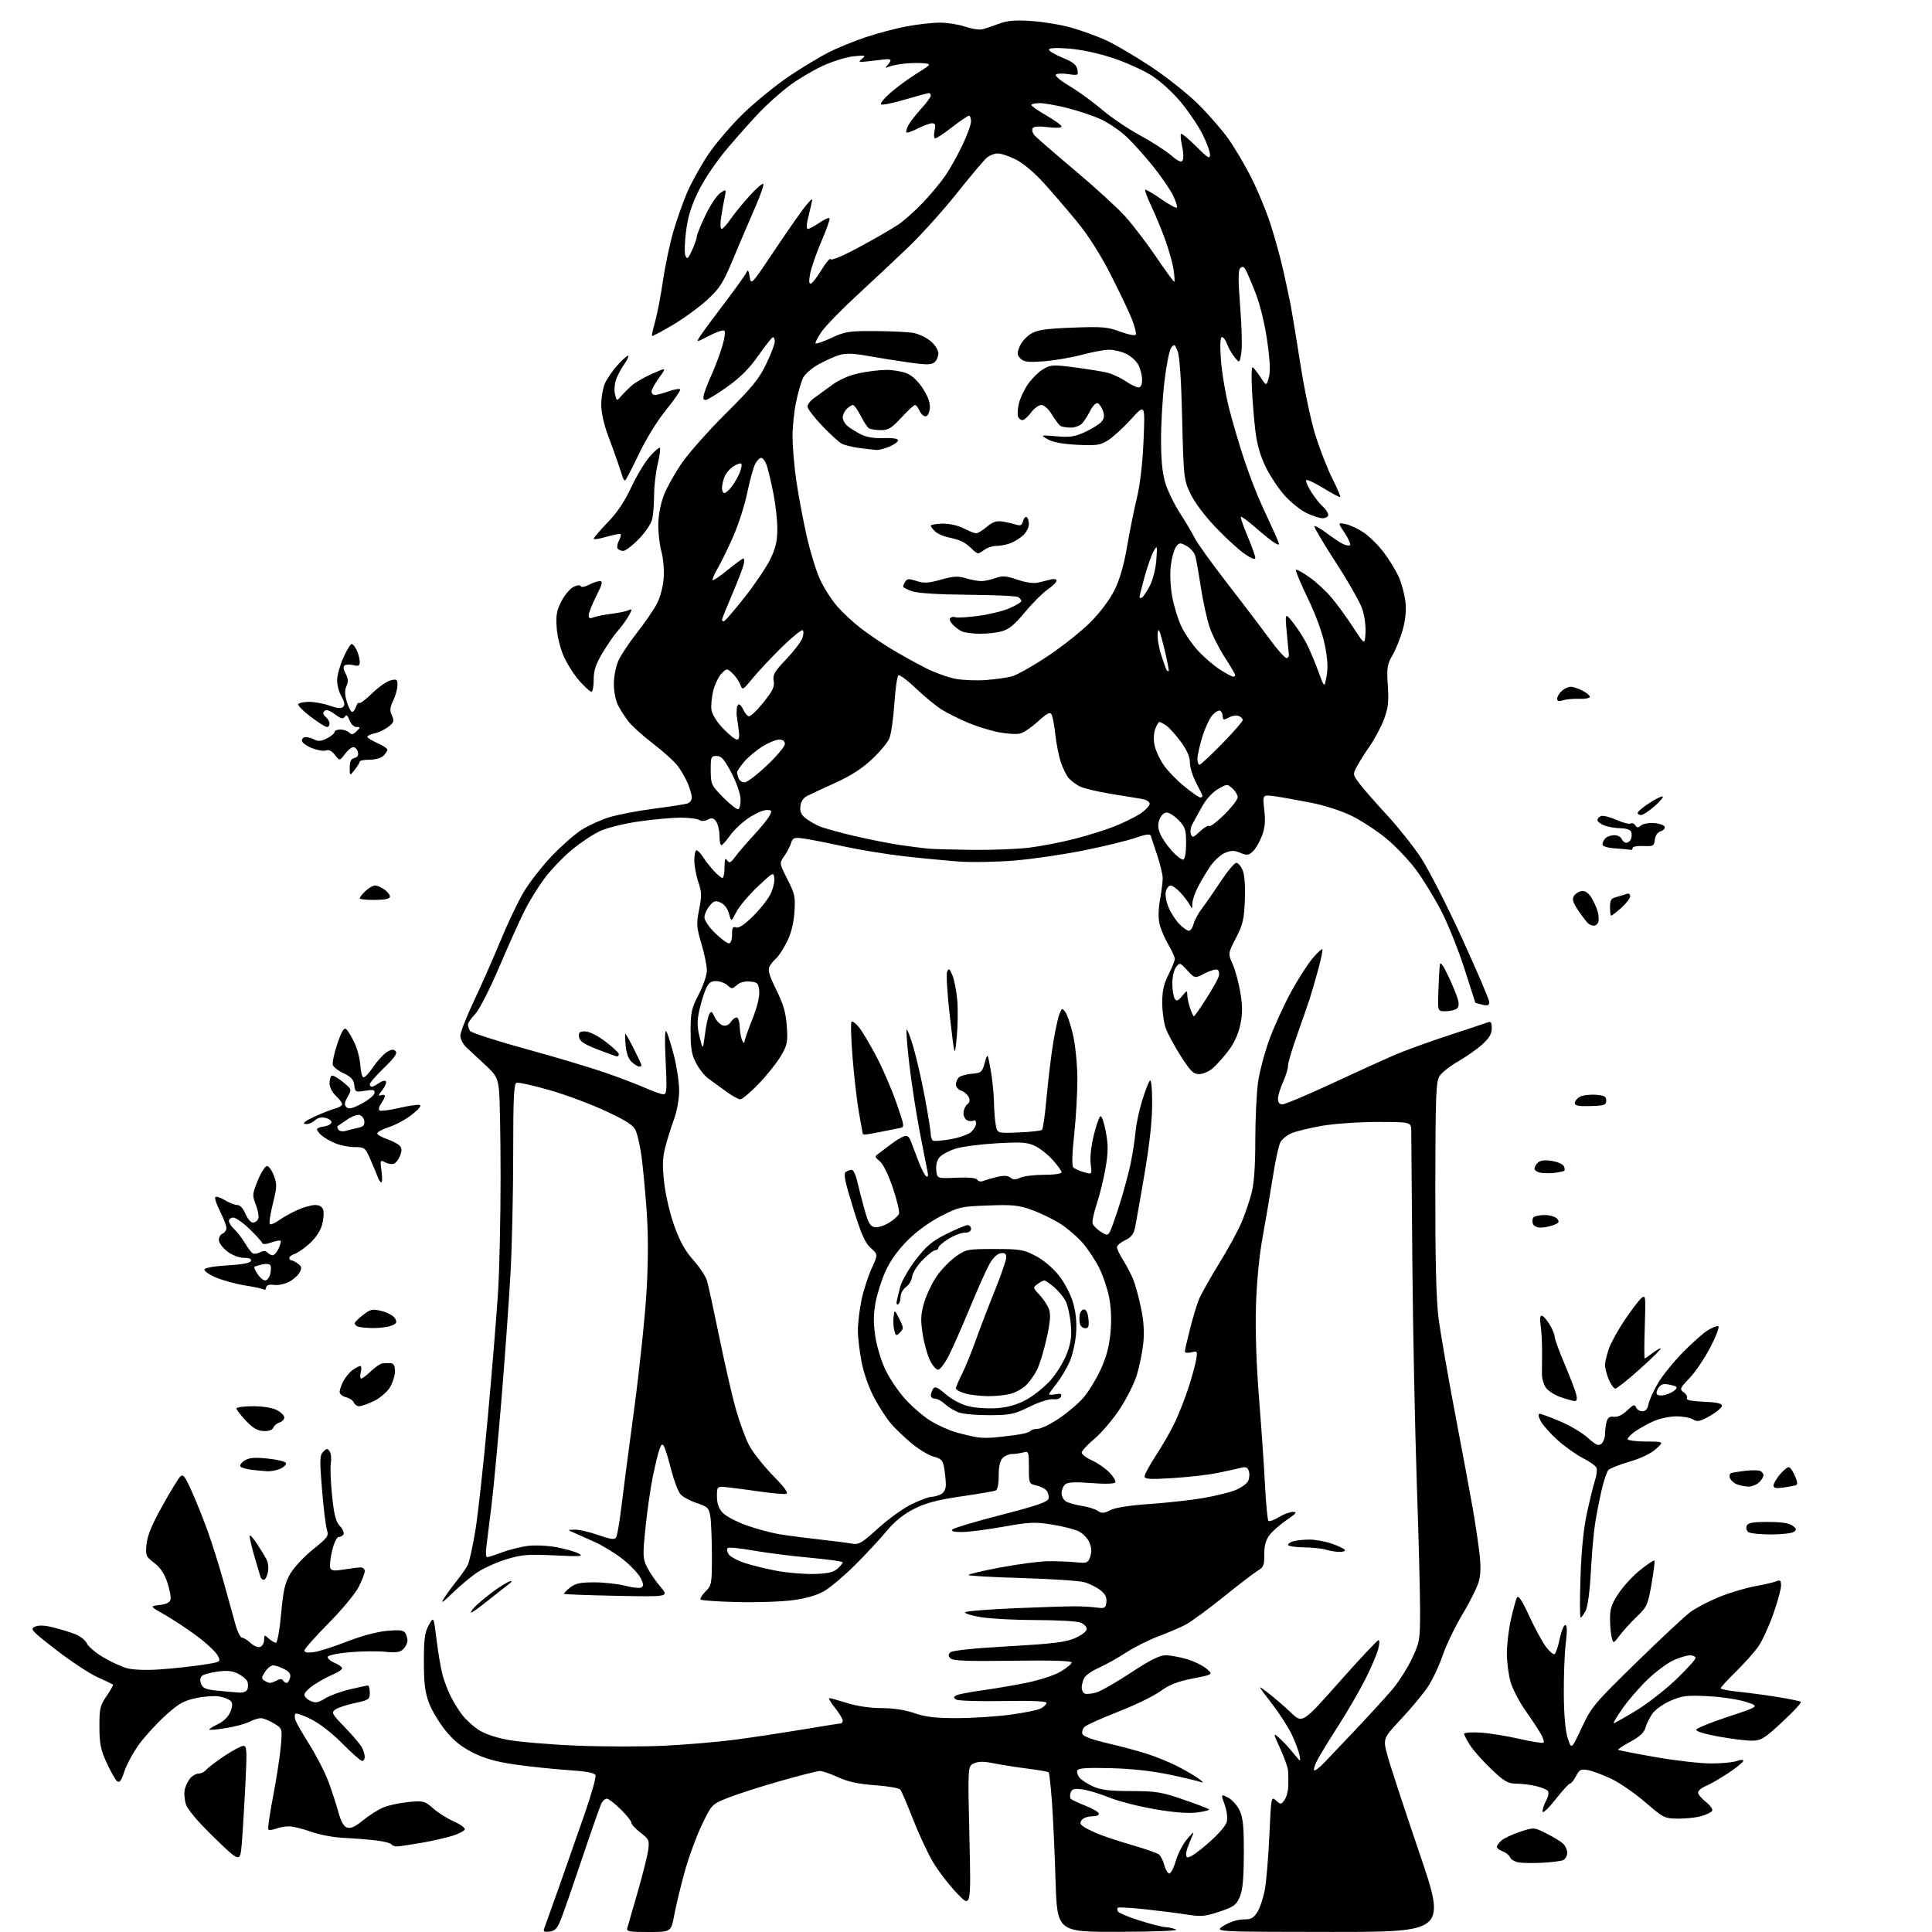 <?xml version="1.0" encoding="UTF-8" standalone="no"?>
<svg 
  version="1.1" 
  xmlns="http://www.w3.org/2000/svg" 
  xmlns:xlink="http://www.w3.org/1999/xlink" 
  xmlns:svg="http://www.w3.org/2000/svg"
  xmlns:rdf="http://www.w3.org/1999/02/22-rdf-syntax-ns#"
  xmlns:cc="http://creativecommons.org/ns#"
  xmlns:dc="http://purl.org/dc/elements/1.1/"
  viewBox="0 0 768 768"
  width="768"
  height="768"
>
<style>svg {background-color: white; }</style>"
<path stroke="none" fill="black" fill-rule="evenodd" d="M218.47,767.83C216.16,768.11 215.84,767.87 216.43,766.33C216.82,765.32 219.52,757.75 222.44,749.50C225.35,741.25 229.88,728.33 232.49,720.79C235.11,713.25 237.01,706.46 236.71,705.70C236.33,704.71 233.24,704.12 225.84,703.64C220.15,703.26 210.78,702.28 205.00,701.46C197.28,700.35 192.79,699.10 188.04,696.73C183.34,694.38 180.33,691.95 177.02,687.83C174.51,684.71 171.56,679.76 170.48,676.83C168.95,672.72 168.50,668.99 168.50,660.50C168.50,651.46 168.85,648.88 170.45,646.00C172.40,642.50 172.40,642.50 173.56,652.00C174.20,657.23 175.28,663.52 175.97,665.99C176.65,668.47 178.13,672.29 179.25,674.49C180.37,676.70 182.36,679.91 183.68,681.64C184.99,683.36 187.77,685.95 189.86,687.40C192.24,689.05 196.60,690.60 201.57,691.56C205.93,692.41 218.31,693.46 229.07,693.91C239.84,694.36 255.81,694.37 264.57,693.93C273.33,693.49 285.90,692.41 292.50,691.52C299.10,690.64 309.68,689.05 316.00,688.00C322.32,686.95 328.85,685.88 330.50,685.63C332.15,685.37 333.84,685.13 334.25,685.08C334.66,685.04 335.00,684.50 335.00,683.89C335.00,683.29 333.61,681.04 331.92,678.89C330.22,676.75 329.21,675.01 329.67,675.01C330.12,675.02 333.35,675.92 336.84,677.01C340.72,678.23 345.99,679.00 350.43,679.00C355.08,679.00 359.77,679.72 363.50,681.00C367.97,682.54 371.87,682.99 380.41,682.98C386.51,682.97 396.01,682.36 401.53,681.63C407.05,680.90 412.56,679.77 413.78,679.12C415.00,678.46 416.00,677.47 416.00,676.91C416.00,676.24 410.05,675.99 398.75,676.19C389.26,676.36 380.88,676.10 380.12,675.61C378.95,674.86 378.96,674.60 380.14,673.94C380.91,673.51 385.36,672.64 390.02,672.00C394.68,671.37 402.69,670.01 407.82,668.98C413.13,667.91 419.04,666.00 421.57,664.51C424.00,663.08 426.00,661.45 426.00,660.88C426.00,660.18 418.30,659.95 402.55,660.17C384.76,660.42 378.80,660.20 377.85,659.25C376.90,658.30 376.88,657.72 377.77,656.83C378.50,656.10 387.08,655.20 400.88,654.42C418.90,653.39 423.64,652.81 427.41,651.14C430.07,649.97 432.00,648.45 432.00,647.53C432.00,646.66 430.85,645.51 429.43,644.98C428.02,644.44 420.12,644.00 411.88,644.00C403.63,644.00 393.74,643.48 389.90,642.85C386.05,642.21 383.27,641.33 383.71,640.89C384.15,640.45 393.06,639.73 403.51,639.29C413.95,638.86 424.75,638.51 427.50,638.53C430.25,638.55 434.07,638.78 436.00,639.03C439.18,639.46 439.53,639.26 439.81,636.87C440.02,634.98 439.35,633.64 437.44,632.13C435.97,630.98 433.13,629.55 431.13,628.97C429.14,628.39 417.94,627.64 406.25,627.30C394.56,626.97 385.00,626.42 385.00,626.08C385.00,625.74 390.74,624.39 397.75,623.08C404.76,621.77 413.20,620.65 416.50,620.61C419.80,620.56 424.73,620.74 427.46,621.01C432.12,621.47 432.48,621.34 433.37,618.84C434.03,617.01 433.93,615.25 433.07,613.16C432.36,611.47 430.43,609.49 428.66,608.66C426.92,607.85 422.12,606.65 418.00,606.00C411.39,604.95 409.11,605.06 398.80,606.90C392.36,608.06 384.96,609.00 382.35,609.00C379.06,609.00 377.92,608.68 378.64,607.96C379.21,607.39 387.96,604.78 398.08,602.17C412.52,598.44 416.56,597.03 416.83,595.66C417.01,594.69 416.65,593.28 416.01,592.52C415.38,591.75 413.54,590.84 411.93,590.48C409.05,589.85 409.00,589.72 409.00,583.30C409.00,577.01 408.92,576.79 406.75,577.37C405.51,577.70 403.52,577.98 402.32,577.99C401.12,577.99 399.44,578.71 398.57,579.57C397.53,580.62 397.00,582.97 397.00,586.60C397.00,590.06 396.54,592.24 395.74,592.54C395.05,592.81 388.87,593.85 381.99,594.86C372.43,596.27 368.05,597.43 363.33,599.82C359.07,601.98 355.68,604.73 352.36,608.72C349.72,611.90 344.10,617.94 339.87,622.15C335.64,626.37 330.19,630.98 327.75,632.40C324.80,634.14 320.62,635.36 315.18,636.10C310.69,636.70 300.76,637.04 293.10,636.85C285.43,636.66 278.87,636.21 278.52,635.86C278.17,635.50 279.03,634.06 280.44,632.65C282.90,630.19 283.00,629.63 282.99,618.30C282.98,611.81 282.70,604.83 282.36,602.79C281.81,599.42 281.31,598.93 276.99,597.50C274.38,596.63 271.47,595.07 270.54,594.04C269.60,593.01 267.94,588.64 266.83,584.34C265.73,580.04 264.45,575.84 263.99,575.01C263.30,573.79 262.96,573.98 262.18,576.02C261.66,577.40 260.46,582.30 259.52,586.90C258.58,591.50 257.26,600.66 256.59,607.25C255.46,618.35 255.51,619.52 257.22,622.98C258.24,625.04 260.62,628.54 262.52,630.75C265.97,634.78 265.97,634.78 245.29,634.37C233.92,634.14 224.45,633.79 224.25,633.59C224.06,633.39 225.10,632.28 226.58,631.11C228.75,629.41 230.64,629.00 236.38,629.01C240.30,629.02 245.81,629.64 248.64,630.39C251.46,631.14 254.32,631.42 254.98,631.01C255.90,630.44 255.82,629.55 254.63,627.24C253.77,625.58 250.69,622.31 247.78,619.97C244.88,617.64 239.80,614.50 236.50,613.01C233.20,611.51 229.38,609.80 228.00,609.21C225.50,608.14 225.50,608.14 228.50,608.06C230.15,608.01 234.34,608.98 237.81,610.20C242.79,611.94 244.29,612.14 244.92,611.13C245.35,610.43 246.25,605.27 246.92,599.68C247.58,594.08 249.92,576.23 252.11,560.00C254.29,543.77 256.52,522.40 257.06,512.50C257.73,500.15 257.70,489.95 256.96,480.00C256.36,472.02 255.44,462.57 254.92,459.00C254.39,455.43 253.44,451.22 252.82,449.66C251.91,447.38 249.56,445.81 241.09,441.81C235.27,439.06 225.13,435.26 218.56,433.37C211.99,431.48 206.03,430.16 205.31,430.43C204.27,430.83 204.00,436.73 204.00,458.72C204.00,474.00 203.53,495.05 202.97,505.50C202.40,515.95 200.82,538.23 199.44,555.00C198.07,571.77 196.24,591.35 195.37,598.50C194.50,605.65 193.57,613.19 193.29,615.25C193.02,617.31 193.17,619.00 193.64,619.00C194.12,619.00 196.75,618.15 199.50,617.11C202.25,616.08 206.79,614.92 209.59,614.54C212.44,614.16 217.50,614.37 221.07,615.01C224.57,615.65 228.58,616.78 229.97,617.52C232.17,618.70 230.94,618.80 220.41,618.29C209.90,617.79 207.40,617.99 201.39,619.81C197.59,620.97 192.40,623.29 189.86,624.97C187.32,626.65 182.83,630.38 179.88,633.26C176.00,637.04 175.03,637.66 176.39,635.50C177.43,633.85 179.72,630.70 181.48,628.50C183.25,626.30 185.23,623.48 185.89,622.23C186.55,620.99 187.94,614.69 188.99,608.23C190.04,601.78 192.27,581.42 193.94,563.00C195.62,544.58 197.44,522.30 197.99,513.50C198.54,504.70 198.99,484.23 198.99,468.00C198.98,451.77 198.69,436.08 198.34,433.12C197.76,428.28 197.18,427.27 192.67,423.12C189.91,420.58 186.60,417.51 185.33,416.30C184.05,415.08 183.00,413.01 183.00,411.69C183.00,410.37 185.43,404.16 188.39,397.90C191.36,391.63 196.10,380.88 198.94,374.00C201.77,367.12 205.91,358.41 208.16,354.63C210.40,350.86 215.36,344.47 219.19,340.44C223.01,336.41 228.36,331.69 231.07,329.95C233.79,328.21 238.74,325.94 242.08,324.90C245.42,323.86 253.40,322.32 259.82,321.49C266.25,320.65 272.29,319.71 273.25,319.41C274.21,319.11 275.00,318.05 275.00,317.05C275.00,316.06 274.28,313.53 273.41,311.44C272.53,309.34 270.72,306.19 269.38,304.43C268.04,302.67 263.62,298.69 259.56,295.58C255.50,292.47 251.08,288.48 249.74,286.71C248.40,284.95 246.55,282.06 245.65,280.30C244.71,278.49 244.01,274.80 244.02,271.80C244.03,268.82 244.85,264.75 245.88,262.50C246.89,260.30 250.23,255.31 253.29,251.41C256.36,247.51 259.89,242.36 261.13,239.97C262.45,237.45 263.58,233.17 263.82,229.78C264.05,226.57 263.66,221.84 262.93,219.27C262.21,216.69 261.65,211.87 261.68,208.54C261.71,204.86 262.57,200.30 263.89,196.87C265.08,193.77 268.36,187.92 271.18,183.87C274.00,179.82 281.90,170.94 288.74,164.15C299.01,153.95 301.77,150.55 304.59,144.68C306.46,140.76 308.00,136.76 308.00,135.78C308.00,134.80 307.66,134.03 307.25,134.06C306.84,134.09 304.25,137.34 301.50,141.29C297.96,146.37 294.35,150.00 289.14,153.73C285.09,156.63 281.19,159.00 280.46,159.00C279.49,159.00 279.36,158.28 279.97,156.25C280.43,154.74 281.82,151.25 283.06,148.50C284.31,145.75 286.11,140.91 287.07,137.75C288.11,134.31 288.43,131.77 287.87,131.42C287.35,131.10 284.60,132.04 281.78,133.52C276.63,136.21 276.63,136.21 278.42,133.48C279.40,131.98 283.79,126.04 288.18,120.27C292.56,114.50 296.45,109.04 296.81,108.14C297.27,107.00 297.64,107.57 298.01,110.00C298.54,113.48 298.60,113.41 308.24,99.00C313.57,91.03 319.10,83.15 320.53,81.50C323.13,78.50 323.13,78.50 322.44,81.50C322.07,83.15 321.41,85.96 320.98,87.75C320.53,89.67 320.60,91.00 321.16,91.00C321.68,91.00 323.77,89.87 325.80,88.49C327.83,87.11 329.62,86.36 329.78,86.83C329.93,87.30 328.44,91.47 326.46,96.09C324.48,100.72 322.49,106.43 322.05,108.79C321.48,111.84 321.57,112.98 322.37,112.72C322.99,112.53 324.92,110.01 326.65,107.14C328.39,104.27 329.97,102.42 330.18,103.04C330.40,103.71 335.14,101.70 341.86,98.07C348.08,94.72 355.05,90.68 357.34,89.10C359.63,87.52 364.00,83.59 367.05,80.37C370.11,77.14 374.05,72.38 375.82,69.79C377.59,67.20 380.60,61.82 382.52,57.82C384.43,53.83 386.00,49.53 386.00,48.28C386.00,47.03 385.63,46.00 385.17,46.00C384.72,46.00 381.74,48.02 378.55,50.50C375.37,52.97 372.33,55.00 371.80,55.00C371.25,55.00 371.13,53.71 371.50,52.00C372.02,49.63 371.82,49.00 370.54,49.00C369.65,49.00 367.09,49.93 364.86,51.07C362.63,52.21 360.59,52.92 360.32,52.66C360.06,52.39 360.39,51.12 361.06,49.84C361.73,48.55 364.02,45.60 366.14,43.27C368.26,40.95 370.00,38.58 370.00,38.02C370.00,37.46 369.66,37.00 369.25,37.00C368.84,37.00 364.53,38.17 359.68,39.59C354.83,41.02 350.55,41.88 350.18,41.49C349.81,41.11 351.52,39.02 354.00,36.85C356.48,34.68 361.17,31.24 364.44,29.20C370.14,25.65 370.27,25.49 367.51,25.17C365.93,24.98 362.58,25.01 360.07,25.24C357.55,25.46 354.60,26.02 353.50,26.47C351.85,27.15 351.72,27.06 352.75,25.95C353.44,25.21 354.00,24.30 354.00,23.94C354.00,23.57 352.99,23.42 351.75,23.59C350.51,23.76 347.55,24.11 345.18,24.37C341.23,24.79 341.01,24.70 342.68,23.35C344.33,22.00 344.01,21.91 339.30,22.38C336.44,22.66 330.81,24.42 326.80,26.30C322.78,28.17 316.80,31.76 313.50,34.28C310.20,36.79 305.19,41.25 302.36,44.18C299.54,47.10 293.77,53.55 289.55,58.50C284.98,63.85 280.24,70.79 277.83,75.63C274.85,81.62 273.51,85.87 272.74,91.75C272.16,96.14 272.03,100.58 272.46,101.61C273.13,103.23 273.51,102.92 275.09,99.50C276.11,97.30 276.96,94.87 276.97,94.10C276.99,93.34 278.56,89.46 280.47,85.49C282.38,81.51 285.03,77.55 286.36,76.69C288.76,75.11 288.76,75.11 287.99,78.80C287.57,80.84 286.94,84.41 286.60,86.75C286.26,89.09 286.37,91.00 286.86,91.00C287.34,91.00 288.89,89.31 290.30,87.25C291.71,85.19 295.10,81.03 297.83,78.00C300.56,74.97 303.07,72.77 303.41,73.10C303.75,73.42 302.27,77.70 300.12,82.60C297.97,87.49 294.11,96.55 291.53,102.72C287.40,112.60 286.16,114.56 281.09,119.22C277.93,122.12 271.78,126.60 267.43,129.18C263.08,131.75 259.37,133.71 259.20,133.53C259.02,133.36 259.57,130.80 260.41,127.86C261.25,124.91 262.65,117.64 263.52,111.69C264.39,105.74 266.22,97.02 267.59,92.30C268.95,87.58 271.42,80.54 273.08,76.66C274.73,72.78 278.50,65.97 281.45,61.53C284.41,57.09 290.80,49.63 295.66,44.95C300.52,40.27 308.74,33.61 313.93,30.14C319.12,26.68 326.09,22.47 329.43,20.78C332.77,19.09 339.29,16.43 343.92,14.86C348.55,13.30 355.91,11.34 360.28,10.51C364.65,9.68 370.63,9.00 373.58,9.00C376.52,9.00 381.04,9.71 383.61,10.59C386.18,11.46 389.24,11.95 390.39,11.67C391.55,11.39 394.52,10.40 397.00,9.47C400.49,8.16 403.40,7.91 410.00,8.35C414.68,8.66 421.80,9.84 425.83,10.98C429.86,12.12 436.03,14.35 439.55,15.95C443.07,17.55 451.07,22.23 457.33,26.37C463.59,30.50 472.08,37.22 476.21,41.31C480.34,45.40 485.75,51.61 488.25,55.12C490.74,58.63 494.84,65.55 497.35,70.50C499.87,75.45 503.32,83.78 505.02,89.00C506.71,94.22 509.01,102.55 510.12,107.50C511.23,112.45 512.57,118.75 513.10,121.50C513.63,124.25 515.37,134.84 516.97,145.04C518.62,155.56 521.25,167.89 523.06,173.54C524.81,179.02 527.79,186.58 529.68,190.35C531.58,194.12 532.96,197.37 532.76,197.57C532.56,197.77 529.50,196.15 525.95,193.97C522.40,191.79 519.36,190.42 519.19,190.93C519.02,191.44 519.98,193.57 521.31,195.68C522.65,197.78 524.70,200.36 525.87,201.40C527.04,202.45 528.00,203.92 528.00,204.65C528.00,205.39 527.02,206.00 525.82,206.00C524.61,206.00 521.70,205.06 519.34,203.92C516.98,202.78 513.09,199.67 510.71,197.02C508.32,194.37 504.94,189.28 503.18,185.71C501.00,181.28 499.69,176.74 499.04,171.37C498.52,167.04 497.90,159.56 497.66,154.75C497.42,149.94 497.51,146.01 497.86,146.01C498.21,146.02 499.60,147.71 500.95,149.76C503.39,153.50 503.39,153.50 504.36,150.18C505.04,147.83 504.87,143.56 503.75,135.62C502.77,128.68 500.98,121.33 499.08,116.44C497.38,112.07 495.56,107.83 495.04,107.01C494.34,105.92 493.79,105.81 492.98,106.62C492.17,107.43 492.18,111.58 493.00,122.00C493.62,129.85 493.82,138.11 493.44,140.35C492.75,144.41 492.75,144.41 490.75,141.96C489.65,140.61 488.31,138.26 487.77,136.75C487.24,135.24 486.33,134.00 485.75,134.00C485.05,134.00 484.91,136.97 485.34,143.04C485.69,148.01 487.14,156.62 488.55,162.19C489.96,167.75 492.71,177.07 494.65,182.89C496.60,188.71 499.55,196.40 501.21,199.99C502.86,203.57 505.29,208.88 506.61,211.79C508.85,216.73 508.88,217.01 507.05,216.03C505.97,215.45 502.52,212.73 499.38,209.98C496.25,207.24 493.49,205.18 493.26,205.40C493.03,205.63 494.23,209.11 495.92,213.14C497.62,217.17 499.00,221.05 499.00,221.78C499.00,222.62 497.44,222.03 494.74,220.16C492.39,218.55 487.17,213.75 483.13,209.50C478.78,204.92 474.71,199.46 473.15,196.13C470.59,190.68 470.49,189.74 469.93,166.50C469.56,150.77 468.92,141.47 468.10,139.50C466.95,136.73 466.75,136.63 465.54,138.28C464.82,139.26 463.62,145.34 462.87,151.78C462.11,158.23 461.51,168.68 461.53,175.00C461.54,182.89 462.08,188.24 463.24,192.05C464.18,195.10 466.75,200.39 468.95,203.81C471.16,207.23 473.87,211.78 474.96,213.93C476.06,216.08 481.80,224.08 487.73,231.71C493.65,239.34 501.20,249.28 504.50,253.79C507.80,258.30 510.95,261.82 511.50,261.62C512.05,261.42 512.44,260.86 512.36,260.38C512.29,259.89 511.91,255.90 511.51,251.50C510.80,243.50 510.80,243.50 514.00,247.50C515.76,249.70 518.22,253.53 519.47,256.00C520.72,258.48 522.81,263.43 524.10,267.00C526.47,273.50 526.47,273.50 527.33,268.79C527.96,265.42 527.75,261.85 526.62,256.29C525.65,251.54 523.01,244.32 519.84,237.76C516.99,231.85 514.88,226.79 515.15,226.51C515.43,226.23 517.87,227.58 520.58,229.50C523.29,231.42 527.30,235.15 529.50,237.80C531.71,240.44 535.53,245.72 538.00,249.52C542.50,256.44 542.50,256.44 542.81,251.65C542.98,249.02 542.40,244.72 541.54,242.11C540.67,239.50 535.92,231.13 530.97,223.52C526.03,215.90 522.22,209.45 522.50,209.16C522.78,208.88 524.92,210.09 527.26,211.86C529.59,213.62 532.51,215.57 533.75,216.19C534.99,216.82 536.30,217.04 536.65,216.68C537.00,216.33 536.05,214.17 534.53,211.87C531.78,207.71 531.78,207.71 534.86,208.32C536.56,208.66 539.75,210.13 541.94,211.58C544.13,213.03 547.73,216.55 549.93,219.41C552.13,222.27 554.89,226.75 556.05,229.38C557.21,232.00 558.40,236.51 558.70,239.40C559.06,242.84 558.66,246.69 557.54,250.57C556.61,253.83 554.79,258.32 553.50,260.54C551.42,264.14 551.22,265.46 551.68,272.54C552.11,279.07 551.83,281.49 550.12,286.00C548.97,289.02 546.47,293.75 544.55,296.50C542.64,299.25 540.31,302.94 539.38,304.70C537.71,307.85 537.72,307.95 540.58,311.70C542.17,313.79 546.99,319.29 551.29,323.93C555.59,328.56 561.62,336.13 564.69,340.74C567.76,345.36 575.15,359.79 581.11,372.82C587.07,385.84 591.96,397.30 591.98,398.27C592.00,399.70 591.47,399.91 589.25,399.38C587.74,399.02 586.49,398.67 586.48,398.61C586.46,398.55 584.50,392.43 582.11,385.00C579.73,377.57 575.55,367.21 572.84,361.96C570.12,356.72 565.59,349.35 562.78,345.60C559.97,341.84 554.71,336.32 551.08,333.33C547.46,330.33 541.35,326.32 537.50,324.41C533.31,322.34 526.68,320.19 521.00,319.06C515.77,318.03 509.34,316.89 506.69,316.52C501.88,315.86 501.88,315.86 502.57,321.94C503.09,326.53 502.85,329.10 501.59,332.39C500.68,334.79 499.06,337.54 497.99,338.51C496.32,340.02 495.63,340.09 493.03,339.01C490.60,338.00 489.40,338.01 486.95,339.02C485.27,339.72 482.63,342.13 481.09,344.39C479.54,346.65 477.31,350.39 476.14,352.71C474.96,355.03 473.99,357.95 473.97,359.21C473.94,361.42 473.90,361.43 472.84,359.50C472.23,358.40 470.58,356.26 469.18,354.75C467.77,353.24 466.04,352.00 465.33,352.00C464.62,352.00 463.77,353.06 463.45,354.36C463.12,355.65 463.59,358.47 464.48,360.61C465.37,362.75 467.29,365.74 468.74,367.25C470.19,368.76 471.92,370.00 472.58,370.00C473.24,370.00 474.09,368.79 474.46,367.31C474.83,365.83 476.36,363.02 477.85,361.06C479.35,359.10 482.72,354.24 485.35,350.25C487.98,346.26 490.72,343.00 491.44,343.00C492.17,343.00 493.31,344.33 493.98,345.95C494.74,347.79 495.07,352.27 494.85,357.79C494.55,365.43 494.05,367.55 491.31,372.86C488.13,379.03 488.13,379.03 490.02,383.31C491.06,385.67 492.43,390.74 493.07,394.59C493.95,399.94 493.95,402.95 493.04,407.32C492.27,411.04 490.62,414.66 488.34,417.65C486.41,420.18 483.63,423.30 482.16,424.59C480.70,425.88 478.26,426.95 476.74,426.97C474.41,427.00 473.29,425.91 469.39,419.82C466.86,415.88 464.16,410.87 463.39,408.70C462.63,406.53 462.00,401.96 462.00,398.54C462.00,393.91 462.63,391.09 464.50,387.42C465.87,384.71 466.99,381.91 467.00,381.18C467.00,380.45 465.82,377.85 464.39,375.40C462.95,372.95 461.39,369.27 460.91,367.22C460.38,364.93 460.47,361.20 461.14,357.50C461.74,354.20 462.22,350.36 462.19,348.96C462.17,347.57 461.18,343.52 460.00,339.96C458.81,336.41 457.68,332.95 457.47,332.29C457.19,331.40 455.56,331.60 451.30,333.08C448.11,334.18 438.93,336.42 430.90,338.04C422.86,339.67 410.49,341.48 403.40,342.07C396.30,342.65 386.45,342.85 381.50,342.49C376.55,342.14 366.72,341.20 359.66,340.41C352.59,339.61 341.57,337.81 335.16,336.41C328.75,335.00 321.63,333.61 319.35,333.31C315.64,332.82 315.13,333.01 314.47,335.13C314.07,336.43 312.84,338.77 311.75,340.32C309.77,343.13 309.77,343.13 313.02,349.54C315.98,355.38 316.23,356.55 315.78,362.72C315.46,367.25 314.44,371.18 312.73,374.56C311.31,377.35 309.42,380.24 308.52,380.98C307.63,381.73 306.44,383.17 305.90,384.19C305.14,385.61 305.75,387.75 308.59,393.47C311.41,399.19 312.38,402.53 312.76,407.90C313.21,414.22 313.00,415.33 310.45,419.69C308.91,422.34 304.96,427.31 301.67,430.75C298.38,434.19 295.05,437.00 294.28,437.00C293.51,437.00 290.90,435.54 288.47,433.75C286.05,431.96 282.93,429.69 281.53,428.70C280.13,427.71 277.98,425.01 276.76,422.70C274.95,419.30 274.52,416.88 274.53,410.00C274.53,402.37 274.86,400.86 277.77,395.28C279.54,391.86 281.00,387.58 281.00,385.78C281.00,383.98 280.03,379.20 278.83,375.17C276.86,368.52 276.78,367.27 277.91,361.55C278.99,356.16 278.94,354.59 277.58,350.59C276.71,348.03 276.00,344.15 276.00,341.97C276.00,339.78 276.40,338.00 276.88,338.00C277.37,338.00 278.55,339.24 279.51,340.75C280.47,342.26 282.41,344.74 283.82,346.25C285.22,347.76 286.74,349.00 287.19,349.00C287.63,349.00 288.01,347.09 288.02,344.75C288.03,341.52 288.28,340.86 289.06,342.00C289.93,343.26 290.45,343.03 292.30,340.53C293.51,338.89 296.80,335.07 299.61,332.03C302.43,328.99 305.26,325.49 305.90,324.25C306.96,322.22 306.84,322.00 304.71,322.00C303.41,322.00 300.24,323.39 297.67,325.10C295.09,326.80 291.75,329.94 290.24,332.08C288.74,334.21 287.16,335.97 286.75,335.98C286.34,335.99 286.00,334.29 286.00,332.19C286.00,330.10 285.40,327.56 284.67,326.56C283.62,325.13 282.93,324.97 281.37,325.80C280.14,326.46 278.84,326.51 277.95,325.95C277.15,325.44 273.80,325.03 270.50,325.03C267.20,325.04 259.82,325.70 254.10,326.52C248.22,327.35 241.48,329.01 238.60,330.33C235.79,331.61 230.65,335.03 227.18,337.93C223.70,340.83 218.81,345.97 216.32,349.35C213.82,352.73 210.31,358.43 208.52,362.00C206.72,365.57 202.19,375.65 198.45,384.40C194.49,393.65 190.47,401.50 188.82,403.18C187.27,404.77 186.01,406.62 186.02,407.28C186.02,407.95 186.40,409.09 186.86,409.81C187.31,410.52 197.32,413.76 209.09,416.99C220.87,420.22 235.12,424.48 240.77,426.46C246.42,428.43 253.56,431.16 256.64,432.52C259.73,433.88 262.93,435.00 263.75,435.00C265.05,435.00 265.17,433.17 264.60,421.75C264.18,413.27 264.28,409.05 264.89,410.02C265.41,410.85 266.77,415.20 267.92,419.68C269.06,424.17 269.99,430.46 269.97,433.67C269.95,436.98 269.06,441.88 267.90,445.00C266.79,448.02 265.24,452.98 264.46,456.00C263.36,460.30 263.26,463.41 264.03,470.21C264.59,475.15 266.35,482.62 268.10,487.46C270.31,493.58 272.45,497.40 275.65,500.96C278.11,503.69 280.55,507.40 281.07,509.21C281.60,511.02 283.83,521.27 286.03,532.00C288.23,542.73 291.17,555.51 292.58,560.41C293.98,565.31 296.26,571.56 297.65,574.29C299.04,577.03 303.30,582.47 307.12,586.39C312.07,591.46 313.60,593.60 312.45,593.84C311.57,594.02 307.17,593.64 302.67,593.00C298.18,592.35 292.36,591.58 289.75,591.28C285.00,590.75 285.00,590.75 285.00,594.82C285.00,597.65 285.68,599.63 287.25,601.32C288.49,602.66 292.77,604.93 296.76,606.36C300.75,607.79 306.83,609.41 310.26,609.95C313.69,610.50 320.77,611.41 326.00,611.99C331.23,612.57 336.90,613.30 338.62,613.61C341.40,614.11 342.54,613.45 349.12,607.47C353.18,603.78 359.20,599.46 362.50,597.88C365.80,596.30 369.32,595.00 370.32,595.00C371.31,595.00 373.00,594.53 374.07,593.96C375.25,593.33 376.00,591.88 375.99,590.21C375.98,588.72 375.70,585.81 375.36,583.75C374.82,580.49 374.27,579.88 371.12,579.02C369.13,578.48 365.20,576.12 362.39,573.77C359.57,571.42 355.91,567.92 354.25,566.00C352.59,564.08 349.64,559.58 347.69,556.00C345.63,552.23 343.48,546.27 342.57,541.79C341.71,537.55 341.01,531.70 341.02,528.79C341.03,525.88 341.69,520.42 342.48,516.67C343.28,512.91 345.08,507.32 346.48,504.25C349.04,498.68 349.04,498.68 346.14,496.09C343.85,494.05 342.36,490.66 339.09,480.08C335.85,469.62 335.22,466.48 336.22,465.84C336.92,465.40 338.00,465.02 338.62,465.02C339.23,465.01 340.22,467.14 340.81,469.75C341.40,472.36 342.70,477.43 343.71,481.00C345.20,486.29 345.96,487.56 347.79,487.82C349.02,488.00 351.56,487.20 353.42,486.05C355.28,484.90 357.05,483.31 357.35,482.52C357.66,481.73 356.58,477.13 354.95,472.29C353.22,467.12 351.08,462.74 349.77,461.65C347.56,459.83 347.56,459.79 349.52,458.36C350.61,457.57 352.79,455.92 354.36,454.71C355.94,453.49 358.09,452.17 359.15,451.77C360.65,451.20 361.30,451.64 362.12,453.77C362.70,455.27 364.07,458.85 365.15,461.73C366.24,464.61 367.62,467.26 368.21,467.63C368.94,468.08 369.08,467.35 368.65,465.40C368.30,463.80 366.89,456.62 365.52,449.44C364.14,442.25 362.32,430.38 361.47,423.06C360.62,415.74 360.13,409.54 360.39,409.28C360.65,409.02 361.85,412.11 363.05,416.15C364.26,420.19 366.31,429.12 367.60,436.00C368.89,442.88 369.95,449.49 369.97,450.69C369.99,451.90 370.39,453.12 370.86,453.42C371.34,453.71 374.47,453.46 377.83,452.87C381.18,452.28 384.84,451.00 385.96,450.03C387.08,449.06 388.00,447.50 388.00,446.57C388.00,445.64 387.59,445.13 387.09,445.44C386.59,445.75 385.46,445.73 384.59,445.40C383.72,445.06 383.00,443.76 383.00,442.52C383.00,441.27 383.67,439.69 384.48,439.02C385.55,438.13 385.69,437.29 384.98,435.96C384.44,434.96 383.10,433.85 382.00,433.50C380.90,433.15 380.00,432.05 380.00,431.06C380.00,430.06 380.57,428.77 381.26,428.20C381.96,427.62 384.28,427.00 386.43,426.82C390.04,426.52 390.42,426.20 391.45,422.50C392.56,418.50 392.56,418.50 393.78,425.12C394.45,428.75 395.05,434.60 395.12,438.12C395.18,441.63 395.53,445.85 395.88,447.50C396.52,450.50 396.52,450.50 405.01,450.16C409.68,449.97 413.82,449.51 414.21,449.14C414.61,448.77 415.42,443.08 416.01,436.49C416.61,429.89 417.74,420.38 418.53,415.35C419.32,410.33 420.46,404.93 421.06,403.35C422.09,400.65 422.22,400.60 423.52,402.37C424.28,403.40 425.64,407.45 426.54,411.37C427.45,415.29 428.23,423.00 428.27,428.50C428.31,434.00 427.75,444.03 427.02,450.80C426.16,458.75 426.04,463.44 426.66,464.06C427.20,464.60 429.09,465.45 430.87,465.96C434.11,466.89 434.11,466.89 433.56,462.70C433.23,460.19 433.73,455.57 434.80,451.20C435.79,447.19 437.01,443.81 437.50,443.70C437.99,443.59 438.94,446.43 439.60,450.00C440.57,455.20 440.54,458.05 439.48,464.25C438.76,468.52 437.18,474.95 435.99,478.54C434.79,482.13 434.06,485.70 434.35,486.48C434.65,487.25 436.08,488.66 437.53,489.61C439.77,491.08 440.31,491.13 441.07,489.92C441.56,489.14 443.32,484.23 444.98,479.00C446.65,473.77 448.66,466.35 449.45,462.50C450.24,458.65 451.11,453.02 451.37,450.00C451.64,446.98 452.83,441.35 454.02,437.50C455.21,433.65 456.59,430.07 457.09,429.55C457.64,428.98 458.00,432.64 458.00,438.72C458.00,445.42 456.97,454.88 454.96,466.67C453.29,476.48 451.60,486.07 451.20,488.00C450.65,490.61 449.65,491.88 447.25,493.00C445.49,493.82 444.03,495.07 444.02,495.77C444.01,496.47 445.10,498.78 446.44,500.90C447.78,503.02 449.56,506.41 450.41,508.43C451.25,510.45 452.66,515.57 453.55,519.80C454.65,525.11 454.94,529.51 454.47,533.98C454.10,537.55 452.93,543.27 451.87,546.69C450.81,550.11 447.70,556.27 444.95,560.38C442.20,564.49 437.71,569.73 434.98,572.02C432.24,574.31 430.00,576.75 430.00,577.44C430.00,578.13 431.82,579.52 434.05,580.52C436.28,581.53 439.42,583.69 441.02,585.33C442.62,586.97 443.66,588.74 443.33,589.27C442.97,589.86 439.26,589.97 433.82,589.54C427.43,589.04 424.48,589.18 423.45,590.04C422.65,590.70 422.00,592.30 422.00,593.59C422.00,594.88 422.84,596.38 423.87,596.93C424.91,597.48 427.72,598.24 430.12,598.62C432.53,598.99 435.35,599.88 436.40,600.60C437.98,601.68 438.81,601.63 441.36,600.31C443.31,599.30 449.01,598.41 456.97,597.86C463.86,597.39 473.42,596.33 478.21,595.51C483.01,594.68 488.76,593.28 490.99,592.39C493.23,591.49 495.52,589.90 496.08,588.84C496.65,587.79 496.82,586.00 496.46,584.88C495.94,583.23 495.29,582.96 493.16,583.51C491.70,583.88 487.57,584.79 484.00,585.52C480.43,586.26 472.44,587.17 466.25,587.56C456.85,588.14 455.00,588.02 455.00,586.83C455.00,586.05 457.06,582.28 459.57,578.45C462.08,574.63 465.42,568.80 466.99,565.50C468.57,562.20 470.96,556.12 472.32,552.00C473.67,547.88 475.08,542.80 475.44,540.72C476.08,537.05 476.03,536.96 473.55,537.58C472.15,537.93 471.00,537.79 471.00,537.27C471.00,536.75 471.90,532.76 473.01,528.41C474.11,524.06 475.68,518.82 476.50,516.76C477.31,514.70 480.91,508.28 484.48,502.49C488.06,496.70 492.12,489.27 493.51,485.98C494.89,482.69 496.69,477.43 497.51,474.29C498.51,470.45 499.00,463.60 499.00,453.36C499.00,444.99 499.49,434.62 500.08,430.32C500.68,426.02 502.74,418.23 504.67,413.00C506.60,407.77 510.46,399.33 513.25,394.24C516.04,389.15 519.88,383.16 521.78,380.94C523.68,378.72 525.43,377.09 525.66,377.32C525.89,377.56 525.18,381.06 524.08,385.12C522.99,389.18 521.43,394.52 520.63,397.00C519.83,399.48 517.57,406.00 515.60,411.50C513.63,417.00 512.02,422.46 512.01,423.64C512.00,424.82 511.11,427.74 510.02,430.14C508.93,432.54 508.03,435.51 508.02,436.75C508.01,438.26 508.59,439.00 509.81,439.00C510.81,439.00 519.47,435.35 529.06,430.89C538.65,426.42 549.88,421.31 554.02,419.52C558.16,417.73 567.86,414.20 575.58,411.67C583.29,409.15 590.37,406.79 591.31,406.44C592.67,405.91 593.00,406.38 593.00,408.78C593.00,410.97 591.99,412.68 589.21,415.19C587.13,417.07 582.84,420.09 579.67,421.90C576.51,423.71 573.18,426.32 572.27,427.71C570.81,429.94 570.62,434.95 570.56,471.86C570.52,501.32 570.90,516.57 571.85,524.00C572.59,529.77 575.60,547.10 578.53,562.50C581.46,577.90 584.57,594.60 585.44,599.62C586.31,604.63 587.46,612.24 588.00,616.53C588.68,621.87 588.66,625.60 587.93,628.41C587.35,630.66 584.43,636.58 581.44,641.56C578.46,646.54 574.87,653.96 573.48,658.06C572.09,662.15 569.45,667.75 567.62,670.50C565.79,673.25 561.02,679.01 557.01,683.29C549.73,691.08 549.73,691.08 551.52,697.79C552.50,701.48 558.18,718.79 564.12,736.25C574.94,768.00 574.94,768.00 528.72,767.97C482.50,767.94 482.50,767.94 486.50,765.47C488.88,764.01 492.02,763.01 494.26,763.01C497.41,763.00 498.34,762.48 499.94,759.87C500.98,758.14 502.31,753.98 502.88,750.62C503.45,747.25 504.23,737.63 504.61,729.23C505.29,714.20 505.33,713.99 507.24,715.72C509.09,717.40 509.24,717.39 510.59,715.55C511.37,714.49 512.05,712.02 512.11,710.06C512.17,708.10 512.14,705.38 512.04,704.00C511.95,702.62 510.53,698.60 508.90,695.06C506.12,689.04 506.07,688.75 508.18,690.56C509.42,691.63 511.35,693.60 512.47,694.94C513.59,696.28 515.09,698.08 515.82,698.94C516.95,700.28 517.05,700.07 516.52,697.50C516.18,695.85 514.77,692.15 513.39,689.27C512.01,686.40 508.37,680.80 505.30,676.83C499.73,669.61 499.73,669.61 504.11,672.98C506.53,674.83 510.57,678.32 513.11,680.74C517.72,685.15 517.72,685.15 532.42,668.57C540.50,659.46 547.51,652.00 547.98,652.00C548.45,652.00 548.37,653.69 547.80,655.75C547.23,657.81 544.96,663.10 542.75,667.50C540.55,671.90 535.71,680.23 532.01,686.00C528.31,691.77 524.51,698.00 523.57,699.84C522.62,701.68 522.10,703.43 522.39,703.73C522.69,704.02 524.41,702.74 526.22,700.88C528.02,699.01 533.83,692.90 539.13,687.30C544.42,681.69 550.82,674.69 553.35,671.73C555.87,668.77 559.41,663.24 561.22,659.43C564.38,652.75 564.50,652.05 564.50,640.00C564.50,633.12 563.91,610.17 563.18,589.00C562.46,567.83 561.67,528.67 561.43,502.00C561.20,475.32 561.00,451.81 561.00,449.75C561.00,446.00 561.00,446.00 547.63,446.00C540.17,446.00 530.42,446.67 525.55,447.52C520.77,448.35 515.34,449.67 513.50,450.43C511.67,451.20 509.62,452.84 508.96,454.08C508.30,455.31 506.95,461.54 505.96,467.91C504.97,474.29 503.17,484.90 501.96,491.50C500.58,498.99 499.57,509.33 499.27,519.00C498.96,528.98 499.40,542.16 500.50,556.00C501.44,567.83 502.52,583.44 502.88,590.69C503.25,597.95 503.85,604.19 504.22,604.56C504.59,604.93 506.43,604.28 508.32,603.11C510.20,601.95 512.75,601.00 513.98,601.00C515.79,601.00 515.29,601.64 511.43,604.25C508.80,606.04 505.71,608.77 504.57,610.33C503.12,612.31 502.52,614.59 502.57,617.97C502.63,622.12 502.29,622.99 500.07,624.30C498.65,625.14 492.43,629.91 486.24,634.89C480.06,639.88 473.23,644.86 471.08,645.96C468.93,647.05 464.10,649.11 460.34,650.52C456.58,651.94 450.80,654.85 447.50,657.00C444.20,659.14 439.37,661.84 436.76,662.99C434.16,664.14 431.57,665.93 431.01,666.98C430.46,668.02 430.00,669.75 430.00,670.83C430.00,671.90 430.56,672.99 431.25,673.24C431.94,673.48 433.92,673.30 435.66,672.84C437.40,672.37 443.60,668.84 449.44,664.99C457.17,659.90 460.95,658.00 463.34,658.00C465.16,658.00 468.96,658.69 471.80,659.53C474.64,660.38 478.16,662.09 479.62,663.35C482.27,665.63 482.27,665.63 474.13,667.24C468.00,668.44 464.81,669.70 461.24,672.30C458.63,674.21 451.10,677.87 444.50,680.44C437.90,683.01 431.88,685.72 431.11,686.48C430.35,687.23 429.98,688.51 430.29,689.32C430.64,690.23 434.44,691.62 440.18,692.95C445.31,694.13 452.43,696.03 456.00,697.19C459.57,698.34 464.98,700.54 468.00,702.09C471.02,703.63 474.85,705.87 476.50,707.05C478.15,708.24 478.60,708.86 477.50,708.44C476.40,708.02 470.69,706.66 464.81,705.42C457.88,703.97 449.64,703.07 441.38,702.87C431.85,702.64 428.54,702.88 428.23,703.82C428.00,704.50 428.42,705.80 429.16,706.69C429.89,707.59 432.30,709.14 434.50,710.14C437.59,711.54 441.03,711.96 449.59,711.98C459.51,712.00 461.70,712.35 470.32,715.32C475.63,717.14 480.23,718.90 480.57,719.23C480.90,719.56 478.77,720.13 475.83,720.49C472.28,720.93 466.64,720.49 458.96,719.17C452.62,718.08 444.52,716.00 440.96,714.55C437.41,713.10 432.66,711.66 430.40,711.34C427.06,710.88 426.18,711.10 425.62,712.55C425.24,713.53 425.29,714.68 425.72,715.10C426.15,715.52 428.73,716.73 431.45,717.79C434.18,718.86 436.58,720.24 436.79,720.86C437.01,721.54 435.97,722.00 434.21,722.00C432.58,722.00 430.73,722.62 430.11,723.37C429.26,724.40 429.30,725.00 430.27,725.81C430.98,726.40 433.58,727.75 436.03,728.80C438.49,729.85 444.77,731.94 450.00,733.44C455.23,734.95 460.06,736.64 460.75,737.21C461.44,737.78 462.36,739.63 462.80,741.31C463.24,742.99 464.09,744.53 464.71,744.74C465.33,744.94 466.52,742.75 467.37,739.80C468.22,736.89 470.28,732.92 471.95,731.00C474.97,727.50 474.97,727.50 472.89,732.36C471.54,735.51 471.15,737.55 471.79,738.19C472.42,738.82 475.26,737.01 479.87,733.04C484.09,729.41 487.25,725.83 487.65,724.24C488.05,722.67 487.70,719.81 486.80,717.33C485.28,713.09 485.28,713.09 488.22,714.61C489.84,715.45 491.91,717.79 492.83,719.82C494.14,722.70 494.49,726.43 494.44,737.00C494.40,747.05 493.97,751.43 492.79,754.14C491.40,757.31 490.38,758.04 484.71,759.93C479.04,761.82 477.42,761.96 471.86,761.08C468.36,760.52 460.84,759.57 455.15,758.96C449.46,758.36 444.58,758.09 444.30,758.36C444.03,758.64 444.09,759.33 444.44,759.90C444.79,760.47 448.69,762.08 453.09,763.47C457.50,764.86 462.09,766.03 463.30,766.07C464.51,766.11 466.40,766.53 467.50,767.00C468.69,767.51 459.55,767.89 444.86,767.93C420.22,768.00 420.22,768.00 419.59,747.25C419.24,735.84 418.58,721.66 418.13,715.74C417.68,709.82 417.10,704.77 416.85,704.52C416.60,704.26 412.81,703.60 408.44,703.05C404.08,702.50 398.06,701.55 395.07,700.95C391.07,700.14 388.99,700.14 387.17,700.97C384.70,702.09 384.70,702.09 385.36,730.30C386.02,758.50 386.02,758.50 380.26,752.44C377.09,749.11 372.80,743.49 370.73,739.94C368.66,736.40 365.12,728.77 362.87,723.00C360.62,717.23 358.38,712.00 357.89,711.40C357.40,710.79 352.88,710.01 347.84,709.65C341.23,709.18 337.15,708.30 333.22,706.50C330.22,705.12 326.94,704.00 325.93,704.00C324.92,704.00 317.71,705.83 309.91,708.06C302.10,710.29 292.84,713.27 289.33,714.68C282.95,717.23 282.94,717.24 279.02,725.37C276.87,729.84 273.79,738.23 272.19,744.00C270.59,749.77 268.72,757.54 268.03,761.25C266.77,768.00 266.77,768.00 257.82,768.00C249.75,768.00 248.92,767.83 249.40,766.25C249.70,765.29 251.55,758.88 253.52,752.00C255.49,745.12 257.36,737.65 257.67,735.39C258.19,731.56 257.98,731.09 254.62,728.52C252.63,727.00 251.00,725.23 251.00,724.59C251.00,723.94 249.07,721.52 246.71,719.21C244.35,716.89 241.89,715.00 241.25,715.00C240.60,715.00 239.65,715.79 239.13,716.75C238.62,717.71 235.25,727.27 231.65,738.00C228.05,748.73 224.23,759.75 223.16,762.50C221.56,766.61 220.73,767.56 218.47,767.83zM613.00,740.48C609.42,740.67 605.24,740.61 603.69,740.34C602.15,740.07 600.62,739.18 600.30,738.35C599.99,737.52 598.66,736.44 597.36,735.95C596.06,735.45 595.00,734.66 595.00,734.18C595.00,733.70 595.82,732.57 596.82,731.66C597.82,730.76 601.14,729.19 604.20,728.18C609.77,726.35 609.77,726.35 614.63,728.79C617.31,730.13 620.29,731.92 621.25,732.77C622.21,733.62 623.00,735.32 623.00,736.55C623.00,737.78 622.21,739.09 621.25,739.47C620.29,739.84 616.58,740.30 613.00,740.48zM96.14,732.50C95.50,740.50 95.50,740.50 85.27,730.59C78.77,724.28 74.64,719.44 73.93,717.28C73.31,715.42 73.11,712.68 73.48,711.20C73.85,709.71 74.87,707.71 75.73,706.75C76.60,705.79 78.09,705.00 79.03,705.00C79.98,705.00 81.31,704.33 82.00,703.50C82.68,702.68 85.94,700.20 89.23,698.00C92.53,695.80 95.92,694.00 96.77,694.00C98.12,694.00 98.22,695.85 97.55,709.25C97.13,717.64 96.50,728.10 96.14,732.50zM157.81,733.98C156.88,733.99 155.87,733.61 155.58,733.13C155.28,732.64 152.44,731.95 149.27,731.57C146.10,731.20 140.35,730.76 136.50,730.58C132.65,730.41 126.84,729.30 123.59,728.13C120.34,726.96 116.44,726.00 114.91,726.00C113.38,726.00 110.99,726.43 109.60,726.96C108.21,727.49 106.87,727.60 106.63,727.21C106.39,726.82 107.26,720.89 108.57,714.05C109.88,707.20 111.25,698.35 111.61,694.37C112.26,687.13 112.26,687.13 108.88,685.07C107.02,683.94 104.69,683.01 103.70,683.00C102.71,683.00 100.63,683.66 99.08,684.46C97.53,685.26 93.42,686.37 89.94,686.93C86.46,687.49 83.44,687.78 83.23,687.56C83.01,687.35 84.50,686.38 86.54,685.41C88.81,684.33 90.74,682.47 91.54,680.58C92.42,678.47 92.51,677.11 91.81,676.28C91.26,675.60 89.24,674.76 87.34,674.40C85.43,674.05 81.21,674.32 77.96,675.01C73.02,676.06 71.03,677.19 65.84,681.88C62.42,684.97 57.72,690.09 55.39,693.25C53.07,696.41 50.41,701.27 49.48,704.05C48.20,707.93 47.52,708.84 46.54,708.03C45.83,707.45 43.97,704.17 42.40,700.74C40.01,695.53 39.54,693.16 39.52,686.42C39.50,679.11 39.78,677.93 42.40,674.15C43.99,671.85 45.12,669.81 44.90,669.63C44.68,669.45 41.90,668.12 38.72,666.69C35.54,665.25 28.15,660.38 22.31,655.85C12.49,648.25 11.85,647.55 13.89,646.64C15.42,645.95 17.71,646.05 21.30,646.96C24.16,647.68 28.08,648.89 30.02,649.65C31.96,650.41 33.98,652.04 34.52,653.27C35.06,654.49 37.98,656.97 41.00,658.78C44.02,660.58 48.30,662.55 50.50,663.15C52.91,663.80 58.08,663.99 63.50,663.62C68.45,663.28 75.96,662.48 80.19,661.84C87.88,660.67 87.88,660.67 86.53,658.09C85.79,656.66 82.11,653.20 78.34,650.40C74.58,647.59 68.80,643.77 65.50,641.90C59.50,638.50 59.50,638.50 63.49,638.00C66.26,637.65 67.58,636.96 67.82,635.74C68.00,634.77 67.40,631.72 66.49,628.97C65.36,625.57 63.71,623.11 61.31,621.29C57.98,618.75 57.81,618.33 58.24,613.84C58.56,610.48 60.38,606.06 64.44,598.79C67.59,593.13 70.80,587.85 71.56,587.06C72.76,585.82 73.39,586.58 76.10,592.56C77.84,596.38 80.72,603.55 82.51,608.50C84.30,613.45 87.20,622.67 88.95,629.00C90.70,635.33 92.79,642.86 93.59,645.75C94.40,648.64 95.58,651.00 96.21,651.00C96.85,651.00 98.39,651.96 99.63,653.13C100.92,654.33 102.57,654.99 103.45,654.66C104.30,654.33 105.00,653.08 105.00,651.88C105.00,649.82 105.11,649.79 106.83,651.35C107.83,652.26 109.12,653.00 109.68,653.00C110.26,653.00 111.16,647.99 111.75,641.52C112.61,632.07 113.26,629.23 115.44,625.51C116.90,623.02 120.96,618.69 124.46,615.88C130.30,611.20 130.75,610.57 129.95,608.14C129.48,606.69 128.60,599.46 128.00,592.08C127.03,580.23 127.09,578.48 128.49,577.08C129.89,575.68 130.19,575.67 131.06,577.00C131.60,577.83 131.80,579.88 131.51,581.57C131.22,583.26 131.44,589.08 132.00,594.52C132.80,602.24 133.48,604.89 135.12,606.63C136.27,607.85 136.91,609.34 136.55,609.93C136.18,610.52 135.31,611.00 134.60,611.00C133.88,611.00 132.75,613.36 132.02,616.42C131.31,619.39 130.97,622.48 131.27,623.27C131.71,624.41 132.84,624.54 136.66,623.91C139.32,623.48 142.29,623.09 143.25,623.06C144.21,623.03 145.00,623.69 145.00,624.53C145.00,625.38 143.91,628.21 142.58,630.84C141.25,633.47 135.85,639.97 130.58,645.29C125.31,650.61 121.00,655.48 121.00,656.11C121.00,656.87 122.29,657.09 124.75,656.75C126.81,656.47 132.71,654.59 137.85,652.57C143.40,650.39 149.83,648.66 153.69,648.30C158.69,647.83 160.40,648.02 161.08,649.10C161.57,649.87 161.98,651.26 161.98,652.18C161.99,653.10 161.26,654.60 160.35,655.51C159.05,656.81 157.50,657.04 153.10,656.61C150.02,656.30 143.71,656.38 139.08,656.78C134.40,657.18 130.50,657.99 130.29,658.61C130.09,659.23 131.29,660.29 132.96,660.98C134.63,661.68 136.00,662.66 136.00,663.17C136.00,663.68 134.37,664.78 132.39,665.61C130.40,666.44 127.02,668.28 124.89,669.69C122.75,671.11 121.00,672.89 121.00,673.65C121.00,674.42 122.09,675.54 123.43,676.15C125.42,677.05 126.46,676.88 129.24,675.16C131.11,674.00 135.53,672.38 139.07,671.55C142.61,670.71 145.84,670.02 146.25,670.01C146.66,670.01 147.00,671.29 147.00,672.86C147.00,675.55 146.64,675.80 141.01,677.00C137.71,677.70 134.22,678.86 133.26,679.58C131.65,680.77 131.97,681.37 137.14,686.69C140.24,689.89 143.27,693.48 143.89,694.68C144.50,695.89 145.00,697.57 145.00,698.43C145.00,699.30 144.53,700.00 143.95,700.00C143.38,700.00 139.89,696.93 136.20,693.18C132.26,689.16 127.14,685.17 123.78,683.48C120.63,681.90 117.78,680.89 117.44,681.23C117.10,681.57 117.08,682.69 117.41,683.72C117.74,684.75 120.25,689.14 122.99,693.48C125.72,697.82 129.08,704.32 130.44,707.93C131.80,711.54 133.61,717.06 134.46,720.19C135.55,724.15 136.62,726.06 138.01,726.50C139.41,726.95 141.28,726.09 144.33,723.59C146.71,721.64 150.34,719.34 152.40,718.48C154.46,717.62 158.96,716.65 162.39,716.33C168.34,715.77 168.81,715.89 172.21,718.88C174.18,720.61 177.88,722.95 180.45,724.08C183.02,725.22 184.96,726.63 184.76,727.23C184.56,727.82 182.39,728.95 179.95,729.73C177.50,730.51 171.90,731.78 167.50,732.56C163.10,733.33 158.74,733.97 157.81,733.98zM667.00,722.94C661.70,722.89 661.23,722.65 654.00,716.41C649.88,712.85 643.80,708.66 640.50,707.10C637.20,705.53 633.04,703.98 631.26,703.65C628.41,703.13 627.84,703.41 626.49,706.03C625.64,707.66 624.58,709.00 624.12,709.00C623.67,709.00 621.12,711.77 618.45,715.16C615.79,718.55 613.44,720.83 613.24,720.23C613.04,719.63 613.62,717.70 614.52,715.95C615.58,713.91 615.82,712.42 615.21,711.81C614.68,711.28 612.50,710.44 610.37,709.95C608.24,709.45 604.78,709.04 602.68,709.02C599.40,709.00 597.98,708.17 592.80,703.25C589.47,700.09 585.68,695.82 584.37,693.77C583.07,691.72 582.00,689.66 582.00,689.21C582.00,688.75 584.81,688.53 588.25,688.72C591.69,688.91 598.67,690.01 603.77,691.18C608.87,692.34 613.29,693.05 613.59,692.74C613.90,692.44 613.44,690.91 612.57,689.34C611.70,687.78 608.97,683.64 606.50,680.15C604.04,676.66 601.34,671.52 600.51,668.72C599.68,665.92 599.00,660.77 599.00,657.27C599.00,653.76 599.73,647.66 600.62,643.70C601.51,639.74 602.59,635.84 603.03,635.04C603.58,634.00 605.03,636.20 607.93,642.47C610.19,647.36 613.18,652.86 614.58,654.70C615.98,656.53 617.52,657.80 618.00,657.50C618.48,657.21 619.38,654.50 620.00,651.48C620.63,648.47 621.63,646.00 622.22,646.00C622.96,646.00 623.02,648.21 622.41,653.25C621.93,657.24 621.59,666.35 621.64,673.50C621.71,681.95 622.26,688.07 623.21,691.00C624.68,695.50 624.68,695.50 628.75,686.80C632.63,678.51 633.67,677.27 650.47,660.86C660.17,651.38 669.84,642.35 671.96,640.80C674.08,639.24 679.12,636.59 683.16,634.92C687.20,633.25 693.65,631.30 697.50,630.59C701.35,629.88 705.29,628.96 706.25,628.54C707.65,627.94 708.00,628.28 708.00,630.31C708.00,631.70 706.60,636.80 704.89,641.65C703.18,646.49 700.52,652.27 698.98,654.48C697.43,656.69 693.43,661.19 690.09,664.47C686.74,667.75 684.00,670.74 684.00,671.10C684.00,671.47 687.04,672.08 690.75,672.46C694.46,672.83 701.50,673.77 706.39,674.55C711.28,675.32 715.55,676.21 715.87,676.53C716.19,676.86 712.86,680.45 708.48,684.51C701.42,691.06 700.05,691.91 696.56,691.95C694.39,691.98 688.41,691.25 683.28,690.33C677.70,689.34 674.08,688.23 674.27,687.58C674.46,686.99 680.20,684.65 687.05,682.39C699.50,678.29 699.50,678.29 694.00,676.52C690.98,675.54 684.20,674.53 678.94,674.26C670.59,673.84 668.72,674.07 664.16,676.03C661.29,677.26 658.01,679.58 656.87,681.18C655.74,682.77 654.49,685.30 654.10,686.79C653.60,688.70 651.83,690.34 648.13,692.35C645.23,693.92 643.03,695.37 643.24,695.57C643.44,695.77 650.10,697.08 658.03,698.47C665.96,699.86 675.92,701.00 680.16,701.00C684.40,701.00 689.02,700.56 690.43,700.02C691.88,699.48 693.00,699.44 693.00,699.94C693.00,700.43 690.38,702.58 687.18,704.72C683.98,706.86 679.93,709.20 678.18,709.93C676.43,710.65 675.00,711.83 675.00,712.55C675.00,713.27 676.41,714.96 678.13,716.31C679.86,717.66 680.97,719.25 680.60,719.84C680.23,720.44 678.26,721.39 676.21,721.96C674.17,722.52 670.02,722.97 667.00,722.94zM641.48,685.00C641.82,685.00 645.79,682.76 650.30,680.03C654.81,677.30 661.99,671.72 666.25,667.63C670.51,663.54 674.00,659.70 674.00,659.10C674.00,658.49 672.99,658.01 671.75,658.02C670.51,658.03 667.57,658.92 665.21,659.99C662.85,661.06 658.28,664.45 655.07,667.51C651.86,670.58 647.35,675.77 645.05,679.04C642.75,682.32 641.15,685.00 641.48,685.00zM95.14,672.83C96.69,672.93 98.02,672.38 98.36,671.50C98.68,670.67 98.67,669.31 98.35,668.46C98.02,667.62 96.39,666.22 94.72,665.36C92.49,664.20 90.33,663.96 86.62,664.46C83.83,664.83 81.00,665.58 80.33,666.14C79.56,666.78 79.41,667.93 79.92,669.32C80.58,671.12 81.76,671.60 86.61,672.08C89.85,672.40 93.69,672.74 95.14,672.83zM107.32,668.98C107.76,668.99 108.97,668.55 110.01,668.00C111.26,667.33 112.08,667.33 112.50,668.00C112.84,668.55 113.49,669.00 113.94,669.00C114.40,669.00 115.00,668.09 115.29,666.98C115.69,665.48 115.08,664.58 112.96,663.48C111.39,662.67 109.41,662.00 108.57,662.00C107.73,662.00 106.28,663.16 105.35,664.59C103.91,666.79 103.87,667.30 105.08,668.07C105.86,668.56 106.87,668.98 107.32,668.98zM643.92,650.02C641.34,653.42 641.34,653.42 640.69,650.96C640.32,649.61 640.02,646.24 640.01,643.49C640.00,639.39 640.65,637.51 643.52,633.24C645.46,630.36 649.35,626.19 652.16,623.97C654.97,621.75 657.44,620.11 657.66,620.33C657.88,620.55 657.37,624.72 656.52,629.61C655.08,637.93 654.71,638.76 650.74,642.56C648.41,644.79 645.34,648.15 643.92,650.02zM628.33,643.00C628.00,643.00 627.97,635.69 628.28,626.75C628.65,615.80 629.52,607.40 630.93,601.00C632.08,595.77 633.51,590.02 634.10,588.21C634.70,586.40 634.94,584.28 634.64,583.50C634.34,582.72 631.92,580.98 629.25,579.63C626.59,578.28 622.05,575.05 619.16,572.46C616.28,569.86 613.25,566.45 612.43,564.87C611.50,563.06 611.35,562.00 612.03,562.00C612.62,562.00 616.30,563.36 620.21,565.02C624.11,566.68 629.07,569.63 631.22,571.58C634.38,574.43 635.42,574.89 636.57,573.94C637.36,573.29 638.01,571.57 638.01,570.13C638.02,568.68 638.31,566.46 638.64,565.20C639.10,563.50 639.87,562.97 641.57,563.19C643.03,563.38 644.95,562.46 646.81,560.69C649.22,558.37 649.84,558.15 650.34,559.44C650.67,560.30 651.80,561.00 652.84,561.00C654.14,561.00 654.93,560.09 655.32,558.13C655.64,556.55 657.31,552.84 659.05,549.88C660.78,546.92 665.19,541.44 668.85,537.71C672.51,533.97 676.96,530.00 678.75,528.88C680.54,527.75 682.47,526.99 683.04,527.18C683.61,527.37 682.20,531.12 679.92,535.51C677.63,539.91 673.90,545.44 671.63,547.81C667.73,551.89 667.60,552.21 669.35,553.50C670.37,554.25 670.92,555.33 670.57,555.89C670.17,556.54 672.58,557.02 677.22,557.21C682.42,557.42 684.50,557.88 684.50,558.82C684.50,559.54 682.37,561.34 679.77,562.82C675.74,565.10 674.74,565.31 673.03,564.25C671.93,563.56 668.88,563.01 666.26,563.02C663.64,563.03 659.55,563.93 657.18,565.01C654.80,566.08 651.54,567.91 649.93,569.05C648.32,570.20 647.00,571.56 647.00,572.07C647.00,572.58 650.26,573.01 654.25,573.03C661.50,573.06 661.50,573.06 658.30,575.97C656.33,577.76 652.27,579.72 647.80,581.03C643.78,582.21 639.99,583.70 639.37,584.34C638.75,584.98 637.52,588.65 636.63,592.50C635.74,596.35 634.57,602.42 634.02,606.00C633.47,609.58 632.73,618.12 632.37,625.00C631.99,632.41 631.16,638.62 630.34,640.25C629.57,641.76 628.67,643.00 628.33,643.00zM187.36,641.00C186.99,641.00 187.50,640.10 188.49,639.01C189.49,637.91 192.59,635.28 195.40,633.15C198.20,631.03 201.40,629.01 202.50,628.67C203.88,628.24 203.60,628.73 201.57,630.27C199.96,631.50 196.26,634.41 193.34,636.75C190.42,639.09 187.73,641.00 187.36,641.00zM104.89,628.00C104.37,628.00 103.75,627.44 103.52,626.75C103.30,626.06 102.15,622.19 100.98,618.15C99.81,614.11 99.05,610.62 99.28,610.38C99.52,610.15 100.83,611.66 102.19,613.73C103.56,615.80 105.23,618.54 105.91,619.81C106.61,621.13 106.86,623.38 106.49,625.06C106.13,626.68 105.41,628.00 104.89,628.00zM323.66,625.67C329.08,625.52 331.33,625.01 332.91,623.58C334.06,622.54 335.00,621.40 335.00,621.05C335.00,620.69 329.10,619.87 321.88,619.21C314.66,618.56 304.54,617.27 299.38,616.35C294.22,615.43 289.67,614.99 289.28,615.38C288.89,615.78 289.04,616.86 289.62,617.80C290.20,618.73 292.98,620.28 295.80,621.23C298.62,622.18 304.43,623.62 308.72,624.42C313.00,625.22 319.72,625.79 323.66,625.67zM532.31,616.90C530.76,616.85 528.38,616.44 527.00,616.00C525.62,615.56 521.69,615.15 518.25,615.10C514.81,615.04 512.00,614.60 512.00,614.12C512.00,613.63 513.01,612.96 514.25,612.63C515.49,612.30 518.33,612.02 520.57,612.01C522.81,612.01 526.75,612.72 529.32,613.59C531.89,614.47 534.25,615.60 534.56,616.09C534.87,616.59 533.85,616.96 532.31,616.90zM704.00,609.97C699.88,609.97 695.87,609.57 695.10,609.09C694.34,608.60 693.99,607.48 694.32,606.60C694.81,605.32 696.51,605.00 702.78,605.00C708.16,605.00 711.23,605.46 712.56,606.48C714.24,607.76 714.30,608.10 713.00,608.97C712.17,609.52 708.12,609.97 704.00,609.97zM708.75,591.35C706.00,591.74 705.00,591.51 705.00,590.51C705.00,589.77 706.18,587.75 707.62,586.03C709.07,584.32 710.69,583.06 711.22,583.24C711.76,583.42 712.82,585.03 713.57,586.83C714.63,589.34 714.66,590.17 713.72,590.46C713.05,590.66 710.81,591.06 708.75,591.35zM694.92,590.94C693.59,590.90 691.55,590.49 690.39,590.02C689.23,589.55 688.00,588.44 687.66,587.55C687.31,586.65 687.58,585.76 688.27,585.54C688.95,585.34 691.47,584.94 693.87,584.66C696.28,584.38 698.87,584.40 699.62,584.69C700.38,584.98 701.00,585.77 701.00,586.45C701.00,587.13 700.18,588.43 699.17,589.35C698.17,590.26 696.25,590.97 694.92,590.94zM106.20,584.84C104.72,584.75 101.92,584.49 100.00,584.27C98.08,584.04 96.11,583.48 95.64,583.02C95.17,582.56 95.85,581.49 97.14,580.65C98.99,579.44 100.99,579.26 106.42,579.80C110.22,580.19 113.50,580.98 113.69,581.58C113.89,582.17 112.89,583.18 111.48,583.83C110.06,584.47 107.69,584.93 106.20,584.84zM395.00,571.45C396.93,571.27 400.87,570.81 403.77,570.43C406.67,570.05 409.28,569.35 409.58,568.87C409.88,568.39 411.17,568.00 412.45,568.00C413.72,568.00 417.52,566.17 420.87,563.93C424.22,561.69 428.61,557.98 430.61,555.68C432.61,553.38 435.71,548.35 437.49,544.50C439.76,539.57 440.93,535.24 441.43,529.87C441.89,525.02 441.70,519.92 440.93,515.87C440.25,512.37 438.46,507.02 436.94,504.00C435.42,500.98 432.48,496.53 430.39,494.11C428.31,491.70 424.33,488.27 421.55,486.50C418.77,484.73 413.72,482.26 410.32,481.03C404.92,479.07 402.69,478.83 392.82,479.19C382.06,479.58 381.14,479.79 374.06,483.41C369.50,485.74 364.36,489.48 360.77,493.07C356.98,496.86 353.89,501.18 352.03,505.27C350.45,508.75 348.65,514.44 348.02,517.90C347.18,522.51 347.17,526.11 347.96,531.35C348.55,535.28 350.39,541.27 352.04,544.66C353.69,548.06 357.17,553.19 359.77,556.08C362.36,558.97 366.78,562.80 369.58,564.59C372.37,566.38 377.10,568.53 380.08,569.38C383.06,570.22 386.85,571.10 388.50,571.34C390.15,571.58 393.07,571.63 395.00,571.45zM104.78,568.87C102.35,568.77 100.53,567.70 97.75,564.76C95.69,562.58 94.00,560.39 94.00,559.90C94.00,559.40 96.95,559.00 100.55,559.00C104.46,559.00 108.29,559.61 110.05,560.53C111.67,561.36 113.00,562.68 113.00,563.46C113.00,564.23 112.14,565.14 111.09,565.47C110.04,565.80 108.93,566.73 108.62,567.54C108.27,568.45 106.83,568.95 104.78,568.87zM393.52,562.56C388.56,562.59 383.06,562.12 381.29,561.52C379.53,560.92 377.02,559.43 375.73,558.21C374.43,557.00 372.61,556.00 371.69,556.00C370.76,556.00 370.01,555.44 370.02,554.75C370.02,554.06 370.43,552.87 370.92,552.09C371.64,550.96 372.64,551.40 375.99,554.26C378.56,556.46 382.12,558.31 385.20,559.05C387.97,559.71 393.05,560.03 396.50,559.75C400.78,559.41 404.43,558.35 407.98,556.41C410.85,554.85 415.15,551.40 417.54,548.74C419.94,546.08 422.86,541.34 424.05,538.20C425.75,533.69 426.09,531.20 425.64,526.28C425.33,522.86 424.40,518.75 423.58,517.15C422.75,515.55 420.67,513.06 418.96,511.62C417.25,510.18 415.52,509.00 415.11,509.00C414.71,509.00 413.51,509.64 412.44,510.43C410.55,511.82 410.57,511.92 413.19,514.68C414.66,516.23 416.35,518.76 416.93,520.31C417.75,522.46 417.55,525.16 416.06,531.97C414.99,536.85 413.24,542.56 412.16,544.67C411.08,546.78 409.10,549.52 407.76,550.77C406.42,552.02 403.79,553.49 401.92,554.02C400.04,554.56 396.04,555.00 393.01,554.99C389.98,554.99 385.81,554.52 383.75,553.95C381.69,553.37 380.00,552.46 380.00,551.92C380.00,551.38 381.07,548.81 382.39,546.22C383.70,543.62 386.13,537.67 387.80,533.00C389.46,528.33 392.89,519.39 395.41,513.15C397.93,506.91 400.00,500.92 400.00,499.83C400.00,498.37 399.43,497.94 397.78,498.18C396.41,498.38 394.69,500.03 393.31,502.50C392.08,504.70 388.56,512.58 385.49,520.00C382.43,527.42 378.65,535.98 377.10,539.00C375.55,542.02 373.65,544.50 372.89,544.50C372.12,544.50 370.67,542.80 369.65,540.71C368.63,538.63 367.33,533.90 366.76,530.20C365.91,524.68 366.01,522.47 367.35,517.86C368.25,514.77 370.49,510.05 372.33,507.37C374.17,504.69 377.59,501.15 379.93,499.50C384.04,496.60 384.55,496.50 395.34,496.50C405.58,496.51 406.93,496.73 411.73,499.26C414.84,500.90 418.57,504.05 420.91,507.01C423.16,509.86 425.58,514.47 426.54,517.75C427.67,521.61 428.07,525.64 427.76,530.02C427.51,533.60 426.34,538.70 425.17,541.35C424.00,543.99 421.68,547.88 420.02,549.97C418.36,552.07 417.00,554.00 417.00,554.26C417.00,554.51 418.18,554.50 419.63,554.22C421.58,553.85 422.14,554.08 421.78,555.11C421.48,555.94 420.22,556.38 418.61,556.21C417.08,556.04 413.05,557.33 409.23,559.21C403.21,562.17 401.64,562.51 393.52,562.56zM142.79,559.00C141.92,559.00 140.96,558.34 140.65,557.53C140.34,556.72 138.94,555.77 137.54,555.42C136.14,555.07 135.00,554.13 135.00,553.34C135.00,552.55 135.67,550.60 136.49,549.01C137.32,547.42 138.99,545.42 140.22,544.56C141.44,543.70 142.80,543.00 143.24,543.00C143.68,543.00 143.76,544.12 143.41,545.50C143.07,546.88 143.15,548.00 143.59,548.00C144.04,548.00 145.78,546.69 147.45,545.08C149.13,543.48 151.18,542.07 152.00,541.96C152.82,541.85 154.29,541.82 155.25,541.88C156.52,541.97 157.00,542.86 157.00,545.13C157.00,546.85 156.08,549.75 154.96,551.56C153.84,553.37 151.00,555.79 148.65,556.93C146.29,558.07 143.66,559.00 142.79,559.00zM625.86,556.92C625.11,556.88 622.57,556.16 620.21,555.32C617.85,554.49 615.25,552.78 614.43,551.53C613.61,550.28 612.95,547.96 612.95,546.38C612.96,544.80 612.98,540.58 612.99,537.00C613.00,533.42 612.74,528.81 612.42,526.75C612.06,524.51 612.23,523.00 612.83,523.00C613.38,523.00 614.77,524.52 615.92,526.37C617.06,528.22 618.00,530.46 618.00,531.34C618.00,532.22 619.78,537.11 621.95,542.22C624.12,547.32 626.19,552.74 626.56,554.25C627.03,556.24 626.84,556.98 625.86,556.92zM661.86,554.52C663.31,554.16 665.11,553.27 665.86,552.54C667.00,551.42 666.69,551.09 663.93,550.49C661.38,549.92 660.36,550.16 659.36,551.53C658.65,552.50 658.32,553.71 658.64,554.23C658.96,554.74 660.41,554.87 661.86,554.52zM642.12,552.00C641.52,552.00 640.35,550.37 639.51,548.38C638.68,546.39 638.01,543.80 638.01,542.63C638.02,541.46 638.71,538.55 639.54,536.17C640.37,533.79 643.23,528.60 645.90,524.64C648.58,520.68 651.55,516.79 652.51,515.99C654.16,514.62 654.23,515.25 653.83,527.27C653.60,534.27 653.58,540.00 653.80,540.00C654.01,540.00 655.33,539.10 656.73,538.00C658.13,536.90 659.67,536.00 660.15,536.00C660.64,536.00 657.02,539.60 652.12,544.00C647.22,548.40 642.72,552.00 642.12,552.00zM357.75,529.68C356.24,531.19 356.07,531.12 355.48,528.78C355.13,527.38 355.01,524.95 355.21,523.37C355.58,520.50 355.58,520.50 357.48,524.27C359.25,527.76 359.27,528.16 357.75,529.68zM148.18,527.92C145.61,527.88 142.94,527.62 142.25,527.34C141.56,527.06 141.00,526.47 141.00,526.04C141.00,525.60 142.51,524.09 144.35,522.69C147.39,520.36 148.06,520.23 151.88,521.20C154.18,521.78 156.52,523.11 157.07,524.14C157.91,525.69 157.63,526.19 155.48,527.01C154.04,527.55 150.76,527.96 148.18,527.92zM431.50,528.00C430.64,528.00 429.69,527.36 429.39,526.57C429.09,525.79 428.99,524.10 429.17,522.82C429.35,521.55 430.13,520.50 430.89,520.50C431.77,520.50 432.43,521.90 432.67,524.25C432.97,527.14 432.70,528.00 431.50,528.00zM357.05,518.47C356.53,518.79 356.26,518.25 356.45,517.27C356.64,516.29 357.29,513.64 357.90,511.37C358.51,509.11 361.31,504.28 364.11,500.64C368.26,495.27 370.53,493.37 376.24,490.52C380.11,488.58 383.88,487.00 384.63,487.00C385.39,487.00 386.00,487.68 386.00,488.50C386.00,489.44 385.05,490.00 383.48,490.00C382.09,490.00 379.17,491.13 376.98,492.51C374.79,493.89 373.00,495.47 373.00,496.01C373.00,496.56 372.44,497.00 371.75,497.00C371.06,497.00 368.79,498.77 366.69,500.93C364.59,503.09 362.75,506.03 362.60,507.47C362.45,508.91 361.35,510.77 360.16,511.60C358.97,512.43 358.00,514.19 358.00,515.50C358.00,516.81 357.57,518.15 357.05,518.47zM105.79,511.77C105.63,512.54 105.26,512.94 104.97,512.64C104.68,512.35 101.34,511.61 97.55,511.01C93.76,510.40 88.46,508.96 85.79,507.81C83.11,506.66 81.09,505.22 81.29,504.61C81.51,503.96 85.33,503.29 90.50,503.00C96.31,502.67 99.48,502.07 99.75,501.25C100.03,500.42 99.07,500.00 96.93,500.00C95.00,500.00 92.34,498.97 90.34,497.45C88.50,496.05 87.00,494.01 87.00,492.92C87.00,491.83 87.67,490.68 88.50,490.36C89.33,490.05 90.00,489.05 90.00,488.14C89.99,487.24 88.88,484.30 87.52,481.62C86.16,478.94 85.27,476.37 85.56,475.91C85.84,475.45 87.52,475.96 89.29,477.03C91.05,478.11 93.31,478.99 94.30,479.00C95.41,479.00 96.66,480.34 97.56,482.50C98.37,484.43 99.71,486.00 100.54,486.00C101.38,486.00 102.33,485.30 102.66,484.44C102.99,483.59 102.56,481.10 101.70,478.93C100.23,475.17 100.27,474.68 102.48,469.24C103.77,466.08 105.40,463.50 106.12,463.50C106.83,463.50 108.07,465.21 108.86,467.30C110.16,470.71 110.12,471.87 108.46,478.52C107.44,482.61 106.90,486.23 107.25,486.58C107.60,486.93 109.23,486.26 110.87,485.09C112.51,483.92 115.80,482.08 118.18,481.01C120.55,479.93 123.71,479.03 125.18,479.02C126.98,479.01 128.07,479.65 128.48,480.95C128.82,482.02 128.63,484.68 128.04,486.84C127.38,489.29 125.51,492.12 123.10,494.29C120.97,496.22 118.27,498.10 117.11,498.46C115.95,498.83 115.00,499.55 115.00,500.07C115.00,500.58 115.36,501.00 115.81,501.00C116.25,501.00 117.44,501.60 118.44,502.33C119.94,503.43 120.05,504.03 119.10,505.82C118.46,507.01 116.54,508.70 114.84,509.58C113.13,510.47 110.46,511.00 108.91,510.77C107.02,510.50 105.98,510.83 105.79,511.77zM105.41,509.00C106.17,509.00 107.07,507.85 107.42,506.45C107.77,505.05 107.79,503.48 107.47,502.95C107.14,502.42 105.67,502.28 104.19,502.64C102.71,502.99 101.33,503.43 101.11,503.61C100.90,503.79 101.48,505.08 102.39,506.47C103.30,507.86 104.66,509.00 105.41,509.00zM103.30,497.84C104.63,497.13 105.55,497.15 106.31,497.91C106.91,498.51 107.87,499.00 108.45,498.99C109.03,498.99 110.06,497.78 110.74,496.32C111.42,494.85 111.78,493.45 111.54,493.21C111.30,492.97 109.62,493.28 107.81,493.92C105.62,494.68 104.41,494.72 104.18,494.04C103.99,493.48 101.74,491.00 99.17,488.52C96.60,486.05 93.71,484.02 92.75,484.01C91.79,484.01 91.00,484.61 91.00,485.35C91.00,486.08 91.91,487.52 93.03,488.53C94.15,489.54 96.04,491.97 97.23,493.93C98.42,495.90 99.84,497.81 100.39,498.18C100.94,498.55 102.25,498.40 103.30,497.84zM612.40,488.00C611.05,488.00 609.69,487.35 609.38,486.55C609.07,485.75 609.11,484.62 609.47,484.05C609.83,483.47 611.84,483.00 613.94,483.00C616.09,483.00 618.29,483.65 618.99,484.48C620.01,485.71 619.76,486.14 617.54,486.98C616.07,487.54 613.76,488.00 612.40,488.00zM151.60,470.00C151.24,470.00 150.65,469.21 150.30,468.25C149.96,467.29 148.65,464.14 147.39,461.25C145.17,456.15 145.00,456.00 141.02,456.00C138.77,456.00 135.28,455.31 133.25,454.46C131.23,453.62 128.77,452.20 127.79,451.31C126.80,450.42 126.00,449.34 126.00,448.91C126.00,448.48 127.20,447.99 128.67,447.82C130.14,447.64 131.52,446.95 131.74,446.29C131.96,445.62 130.97,444.78 129.53,444.42C127.75,443.97 126.32,444.30 125.03,445.47C124.00,446.41 122.33,447.01 121.32,446.80C120.09,446.55 121.28,445.61 125.00,443.88C128.03,442.49 131.74,441.03 133.25,440.65C134.76,440.27 136.00,439.50 136.00,438.93C136.00,438.37 134.88,436.86 133.50,435.59C132.08,434.27 131.00,432.16 131.00,430.69C131.00,429.28 131.37,427.89 131.83,427.61C132.28,427.32 134.28,428.43 136.27,430.07C139.87,433.04 139.88,433.05 138.20,435.98C136.90,438.24 136.79,439.19 137.70,440.10C138.60,441.00 139.99,440.70 143.69,438.76C146.33,437.37 148.65,435.50 148.83,434.60C149.10,433.21 148.53,433.05 145.16,433.59C141.32,434.20 141.14,434.11 140.83,431.37C140.58,429.18 139.61,428.09 136.71,426.72C134.62,425.75 132.65,424.25 132.32,423.40C132.00,422.56 132.79,418.77 134.08,414.98C135.81,409.88 136.73,408.36 137.62,409.10C138.29,409.65 139.76,412.09 140.90,414.52C142.04,416.94 143.09,420.98 143.24,423.48C143.38,425.98 143.93,428.13 144.46,428.26C144.99,428.39 146.72,426.57 148.30,424.21C149.89,421.86 152.29,419.20 153.64,418.32C155.47,417.12 156.39,416.99 157.23,417.83C158.07,418.67 156.89,420.38 152.68,424.46C149.56,427.48 147.00,430.42 147.00,430.98C147.00,431.54 147.35,432.00 147.78,432.00C148.21,432.00 149.53,431.32 150.71,430.49C151.90,429.66 153.12,429.38 153.42,429.87C153.72,430.36 153.05,431.94 151.92,433.38C150.37,435.34 150.25,435.84 151.43,435.39C152.29,435.06 153.00,435.18 153.00,435.67C153.00,436.16 152.32,437.53 151.49,438.71C150.64,439.92 150.39,441.12 150.90,441.44C151.41,441.75 154.85,441.31 158.53,440.46C162.22,439.60 165.91,439.04 166.73,439.20C167.70,439.40 166.72,440.70 163.91,442.95C161.55,444.85 157.42,447.12 154.74,448.00C152.06,448.87 149.91,450.02 149.97,450.54C150.03,451.07 151.75,452.08 153.79,452.78C155.83,453.49 158.08,454.65 158.79,455.36C159.75,456.32 159.82,457.34 159.06,459.35C158.49,460.84 157.38,462.30 156.59,462.60C155.80,462.91 154.23,462.66 153.09,462.05C151.12,460.99 151.06,461.13 151.65,465.47C151.99,467.96 151.97,470.00 151.60,470.00zM390.85,469.45C391.76,469.08 394.24,468.36 396.36,467.85C399.07,467.21 400.65,467.29 401.64,468.12C402.72,469.01 403.67,469.02 405.58,468.15C406.96,467.52 411.22,467.00 415.05,467.00C419.00,467.00 422.00,466.57 422.00,466.00C422.00,465.45 420.41,463.25 418.48,461.11C416.54,458.96 413.35,456.44 411.38,455.51C408.37,454.08 405.99,453.92 396.15,454.48C389.74,454.85 382.42,455.81 379.87,456.61C377.32,457.42 374.48,458.92 373.55,459.95C372.48,461.12 371.98,463.05 372.18,465.16C372.50,468.50 372.50,468.50 380.14,468.17C385.16,467.95 388.02,468.23 388.49,468.98C388.88,469.62 389.94,469.83 390.85,469.45zM618.50,466.17C616.85,466.42 614.26,466.45 612.75,466.24C611.24,466.04 610.00,465.28 610.00,464.56C610.00,463.83 610.66,462.70 611.47,462.03C612.43,461.23 614.34,461.05 617.04,461.51C619.29,461.89 621.39,462.85 621.69,463.64C622.00,464.44 622.08,465.23 621.87,465.40C621.67,465.57 620.15,465.92 618.50,466.17zM343.92,451.00C343.42,451.00 342.98,450.89 342.97,450.75C342.95,450.61 342.28,446.90 341.48,442.50C340.69,438.10 339.54,428.28 338.93,420.67C338.32,413.07 338.12,406.54 338.50,406.17C338.87,405.80 340.22,406.80 341.48,408.38C342.75,409.96 345.84,415.16 348.36,419.93C350.87,424.70 354.45,432.98 356.31,438.32C359.64,447.88 359.66,448.04 357.60,448.43C356.44,448.64 353.10,449.31 350.17,449.91C347.24,450.51 344.43,451.00 343.92,451.00zM137.36,449.56C138.54,449.23 140.76,448.68 142.30,448.34C144.44,447.88 145.03,447.23 144.80,445.62C144.64,444.47 143.73,443.37 142.80,443.20C141.86,443.02 139.61,443.91 137.80,445.18C135.98,446.45 134.34,447.58 134.15,447.68C133.96,447.78 134.12,448.39 134.51,449.02C134.91,449.66 136.18,449.90 137.36,449.56zM632.25,439.68C627.48,439.82 626.00,439.53 626.00,438.47C626.00,437.70 626.92,436.58 628.04,435.98C629.16,435.38 631.97,435.03 634.29,435.19C637.73,435.44 638.50,435.86 638.50,437.50C638.50,439.27 637.77,439.52 632.25,439.68zM254.11,424.00C253.62,424.00 252.32,423.21 251.21,422.25C249.91,421.12 249.03,418.82 248.72,415.75C248.46,413.14 248.41,411.00 248.61,411.00C248.81,411.00 250.33,413.69 251.99,416.97C253.64,420.26 255.00,423.18 255.00,423.47C255.00,423.76 254.60,424.00 254.11,424.00zM245.25,419.94C244.84,419.90 241.35,418.65 237.50,417.15C232.09,415.04 230.43,413.92 230.18,412.21C229.92,410.39 230.35,410.00 232.59,410.00C234.23,410.00 237.45,411.61 240.66,414.03C243.60,416.25 246.00,418.50 246.00,419.03C246.00,419.56 245.66,419.97 245.25,419.94zM380.30,412.50C379.50,420.50 379.50,420.50 377.62,404.32C376.58,395.42 376.07,387.32 376.49,386.32C377.13,384.76 377.44,384.97 378.61,387.72C379.36,389.49 380.23,393.99 380.54,397.72C380.84,401.45 380.74,408.10 380.30,412.50zM280.24,411.09C280.70,407.56 281.47,403.97 281.96,403.11C282.69,401.81 283.04,402.00 284.07,404.25C284.75,405.74 286.18,407.24 287.24,407.58C288.55,407.99 289.65,407.51 290.66,406.08C291.47,404.92 292.56,404.23 293.07,404.54C293.58,404.86 294.03,406.55 294.07,408.31C294.11,410.06 294.53,412.40 295.00,413.50C295.47,414.60 295.89,414.90 295.93,414.17C295.97,413.43 297.37,409.41 299.05,405.22C300.96,400.46 301.99,396.28 301.80,394.05C301.53,390.83 301.19,390.47 298.16,390.18C296.02,389.98 294.12,390.48 292.91,391.58C291.13,393.19 290.87,393.20 289.17,391.65C288.17,390.74 286.12,390.00 284.62,390.00C282.46,390.00 281.60,390.72 280.44,393.49C279.64,395.40 278.50,399.24 277.90,402.02C277.08,405.86 277.13,408.32 278.11,412.29C279.41,417.50 279.41,417.50 280.24,411.09zM474.60,404.00C474.83,404.00 476.98,400.93 479.38,397.19C481.78,393.44 484.05,389.43 484.41,388.27C484.78,387.11 484.60,385.87 484.00,385.50C483.41,385.14 481.13,385.77 478.94,386.91C474.96,388.99 474.96,388.99 471.97,385.74C469.07,382.59 468.95,382.56 467.49,384.44C466.66,385.52 466.01,388.41 466.02,390.94C466.02,393.45 466.44,396.15 466.95,396.95C467.70,398.14 468.22,397.97 469.90,395.95C471.86,393.59 471.93,393.58 471.97,395.60C471.99,396.76 472.49,399.12 473.10,400.85C473.70,402.58 474.38,404.00 474.60,404.00zM574.49,401.98C571.49,402.00 571.49,402.00 571.78,393.75C571.95,389.21 572.21,384.60 572.37,383.50C572.56,382.15 573.66,383.64 575.77,388.11C577.49,391.74 579.20,395.95 579.58,397.46C580.05,399.34 579.83,400.49 578.89,401.09C578.12,401.57 576.15,401.98 574.49,401.98zM289.74,375.00C290.51,375.00 291.00,373.65 291.00,371.53C291.00,368.78 291.33,368.19 292.58,368.67C293.62,369.07 295.86,367.61 299.16,364.39C301.91,361.70 305.05,357.78 306.14,355.67C307.23,353.57 307.98,350.64 307.81,349.17C307.51,346.55 307.37,346.62 301.14,352.50C297.65,355.80 293.86,360.30 292.73,362.50C290.66,366.50 290.66,366.50 289.79,363.21C289.27,361.23 287.96,359.48 286.49,358.81C284.40,357.86 283.78,358.04 282.06,360.10C280.96,361.42 280.05,363.46 280.03,364.63C280.01,365.86 281.80,368.52 284.24,370.88C286.57,373.15 289.05,375.00 289.74,375.00zM633.64,367.98C633.01,367.98 632.05,367.64 631.50,367.23C630.95,366.83 629.17,364.55 627.55,362.17C625.27,358.81 624.85,357.46 625.66,356.17C626.23,355.25 627.60,354.36 628.70,354.20C629.98,354.01 631.34,354.87 632.46,356.58C633.42,358.05 634.59,360.57 635.05,362.18C635.52,363.80 635.64,365.76 635.34,366.56C635.04,367.35 634.27,367.99 633.64,367.98zM640.47,364.00C640.21,364.00 640.00,362.47 640.00,360.61C640.00,357.86 640.46,357.10 642.41,356.61C643.73,356.28 645.53,355.73 646.41,355.40C647.43,355.01 648.00,355.32 648.00,356.29C648.00,357.12 646.41,359.19 644.47,360.90C642.52,362.60 640.72,364.00 640.47,364.00zM149.00,357.73C145.70,357.77 143.00,357.47 143.00,357.07C143.00,356.67 144.04,355.37 145.31,354.17C146.59,352.98 148.29,352.00 149.09,352.00C149.90,352.00 151.56,352.70 152.78,353.56C154.00,354.41 155.00,355.69 155.00,356.40C155.00,357.29 153.18,357.69 149.00,357.73zM470.40,341.69C471.04,341.47 471.50,338.77 471.49,335.21C471.49,329.84 471.14,328.75 468.56,326.06C466.94,324.38 464.80,323.00 463.79,323.00C462.71,323.00 461.53,324.12 460.93,325.68C460.19,327.62 460.26,329.22 461.18,331.43C461.87,333.11 463.99,336.19 465.87,338.28C467.75,340.36 469.79,341.90 470.40,341.69zM386.53,337.84C394.24,337.93 404.37,337.54 409.03,336.97C413.69,336.40 421.77,334.84 427.00,333.50C432.23,332.17 439.41,329.93 442.97,328.53C446.52,327.12 451.14,324.85 453.22,323.48C455.30,322.10 457.00,320.32 457.00,319.53C457.00,318.68 455.67,317.87 453.75,317.56C451.96,317.27 446.30,316.34 441.18,315.50C436.05,314.66 430.65,313.35 429.17,312.59C427.70,311.83 425.76,310.37 424.85,309.35C423.95,308.33 422.53,305.48 421.71,303.00C420.88,300.52 419.89,295.53 419.50,291.90C419.11,288.26 418.43,284.69 417.97,283.95C417.34,282.94 416.06,283.61 412.63,286.77C410.15,289.06 406.94,291.23 405.51,291.59C404.08,291.95 400.18,291.71 396.86,291.05C393.54,290.40 388.05,288.68 384.66,287.24C381.27,285.79 376.70,283.51 374.50,282.17C372.30,280.83 367.69,277.06 364.27,273.80C360.84,270.53 357.63,268.11 357.14,268.42C356.64,268.72 355.92,273.81 355.52,279.73C355.12,285.66 354.23,291.85 353.54,293.50C352.85,295.15 349.73,298.90 346.62,301.82C342.78,305.43 338.16,308.42 332.23,311.10C327.43,313.28 322.38,315.62 321.00,316.31C319.37,317.13 318.38,318.57 318.17,320.46C317.92,322.57 318.47,323.87 320.17,325.21C321.45,326.22 323.87,327.66 325.55,328.39C327.22,329.13 333.52,330.89 339.55,332.30C345.57,333.71 353.88,335.35 358.00,335.94C362.12,336.53 367.07,337.16 369.00,337.35C370.93,337.53 378.81,337.75 386.53,337.84zM648.25,337.82C647.84,337.71 645.14,337.46 642.25,337.26C638.92,337.03 637.00,336.44 637.00,335.65C637.00,334.96 637.54,333.86 638.20,333.20C638.86,332.54 640.45,332.00 641.73,332.00C643.01,332.00 644.32,332.68 644.64,333.50C644.95,334.32 645.79,335.00 646.50,335.00C647.21,335.00 648.05,334.32 648.36,333.50C648.68,332.68 648.70,331.39 648.41,330.64C648.11,329.83 646.37,329.26 644.20,329.24C642.16,329.22 639.26,328.72 637.75,328.13C636.24,327.54 635.00,326.57 635.00,325.99C635.00,325.41 635.64,324.69 636.43,324.39C637.21,324.09 639.96,324.77 642.54,325.91C645.11,327.05 647.67,327.70 648.22,327.36C648.77,327.02 649.59,327.33 650.04,328.06C650.69,329.11 651.14,329.13 652.35,328.12C653.18,327.43 655.54,327.01 657.60,327.19C659.66,327.36 661.52,328.02 661.73,328.67C661.94,329.31 661.21,330.11 660.12,330.46C658.90,330.85 658.00,332.15 657.81,333.80C657.52,336.30 657.18,336.49 653.25,336.31C650.91,336.21 649.00,336.54 649.00,337.06C649.00,337.58 648.66,337.92 648.25,337.82zM477.02,330.48C478.65,328.92 480.30,327.96 480.68,328.35C481.07,328.74 483.77,326.69 486.69,323.81C489.61,320.93 492.00,317.84 492.00,316.94C492.00,316.04 491.06,314.46 489.92,313.42C487.87,311.58 487.76,311.58 484.17,313.66C481.97,314.94 479.43,317.73 477.82,320.64C476.34,323.31 474.59,326.48 473.94,327.69C473.28,328.89 473.03,330.65 473.40,331.60C473.98,333.11 474.41,332.98 477.02,330.48zM652.33,324.00C651.60,324.00 651.00,323.60 651.00,323.12C651.00,322.63 653.12,320.86 655.72,319.17C658.31,317.48 660.67,316.35 660.97,316.65C661.26,316.95 659.74,318.73 657.58,320.60C655.43,322.47 653.07,324.00 652.33,324.00zM293.47,321.66C294.04,321.46 294.45,319.63 294.38,317.60C294.32,315.52 292.74,311.00 290.75,307.21C287.92,301.81 286.76,300.50 284.86,300.50C282.65,300.50 282.50,300.87 282.52,306.24C282.55,311.76 282.74,312.16 287.50,317.00C290.22,319.76 292.91,321.86 293.47,321.66zM477.09,317.00C477.59,317.00 478.00,316.75 478.00,316.45C478.00,316.15 476.88,313.80 475.50,311.21C474.12,308.63 473.00,305.00 473.00,303.14C473.00,300.84 471.85,298.21 469.41,294.88C467.44,292.19 464.86,289.32 463.69,288.49C462.51,287.67 461.25,287.00 460.88,287.00C460.50,287.00 459.74,288.31 459.18,289.91C458.58,291.64 458.50,294.29 458.99,296.47C459.45,298.48 461.09,301.96 462.63,304.19C464.18,306.43 467.86,310.22 470.82,312.63C473.77,315.03 476.59,317.00 477.09,317.00zM295.99,311.00C296.96,311.00 300.96,307.96 304.88,304.25C308.80,300.54 312.00,296.71 312.00,295.75C312.00,294.59 311.22,294.00 309.70,294.00C308.43,294.00 305.38,295.27 302.93,296.83C300.47,298.39 297.23,301.12 295.73,302.91C294.23,304.69 293.00,306.53 293.00,306.99C293.00,307.46 293.27,308.55 293.61,309.42C293.94,310.29 295.01,311.00 295.99,311.00zM141.00,306.00C139.04,308.50 139.04,308.50 139.02,305.16C139.01,302.71 139.51,301.68 140.88,301.32C142.16,300.99 142.61,300.21 142.27,298.91C141.99,297.86 141.18,297.00 140.47,297.00C139.75,297.00 138.23,298.24 137.10,299.75C135.02,302.50 135.02,302.50 133.14,300.09C131.91,298.53 130.68,297.91 129.60,298.32C128.69,298.67 126.15,298.25 123.97,297.37C121.79,296.50 120.00,295.16 120.00,294.39C120.00,293.63 120.70,293.00 121.57,293.00C122.43,293.00 124.00,293.46 125.06,294.03C126.47,294.79 127.78,294.65 129.99,293.50C131.65,292.65 133.00,291.51 133.00,290.97C133.00,290.44 134.03,290.00 135.30,290.00C136.56,290.00 138.14,290.54 138.81,291.21C139.75,292.15 140.39,292.04 141.72,290.71C143.33,289.10 143.33,289.00 141.69,289.00C140.72,289.00 139.49,287.80 138.92,286.28C138.16,284.28 137.67,283.92 137.06,284.90C136.41,285.96 135.59,285.76 133.11,283.92C130.96,282.33 129.66,281.94 128.95,282.65C128.24,283.36 128.39,284.08 129.46,284.96C130.31,285.67 131.00,286.86 131.00,287.62C131.00,288.38 130.53,289.00 129.96,289.00C129.38,289.00 126.46,287.15 123.47,284.89C120.47,282.63 118.27,280.38 118.57,279.89C118.87,279.40 120.83,279.00 122.93,279.00C125.03,279.00 128.69,279.68 131.05,280.52C134.10,281.59 135.67,281.73 136.42,280.98C137.17,280.23 136.97,279.02 135.74,276.88C134.78,275.20 134.00,272.31 134.00,270.45C134.00,268.58 135.10,264.57 136.44,261.53C137.79,258.49 139.29,256.00 139.78,256.00C140.28,256.00 141.20,257.15 141.84,258.55C142.48,259.95 143.00,261.98 143.00,263.07C143.00,264.66 142.53,264.92 140.56,264.42C139.21,264.09 137.64,264.11 137.06,264.47C136.34,264.91 136.44,265.96 137.38,267.76C138.41,269.72 138.50,271.00 137.73,272.70C136.98,274.34 137.03,276.14 137.88,279.00C138.54,281.20 139.48,283.00 139.97,283.00C140.46,283.00 141.16,282.07 141.52,280.92C141.89,279.78 142.45,279.12 142.78,279.45C143.11,279.78 145.43,278.04 147.94,275.59C150.45,273.14 153.74,270.83 155.25,270.46C157.71,269.85 158.00,270.05 158.00,272.36C158.00,273.77 157.25,276.51 156.33,278.44C154.99,281.24 154.88,282.45 155.79,284.43C156.78,286.60 156.60,287.17 154.41,288.89C153.03,289.97 150.58,291.15 148.95,291.51C147.33,291.87 146.00,292.49 146.00,292.89C146.00,293.29 147.80,294.41 150.00,295.38C152.20,296.35 154.00,297.53 154.00,298.00C154.00,298.47 153.29,299.56 152.43,300.43C151.53,301.32 149.17,302.00 146.93,302.00C144.77,302.00 142.99,302.34 142.98,302.75C142.97,303.16 142.08,304.62 141.00,306.00zM476.82,304.00C477.28,304.00 481.33,300.23 485.82,295.62C490.32,291.01 494.00,286.79 494.00,286.23C494.00,285.67 493.29,284.94 492.43,284.61C491.56,284.28 490.02,284.46 488.99,285.00C487.97,285.55 486.88,286.00 486.57,286.00C486.25,286.00 486.00,285.35 486.00,284.56C486.00,283.77 485.58,282.86 485.06,282.54C484.54,282.22 483.18,282.96 482.03,284.20C480.88,285.43 479.06,289.31 477.97,292.82C476.89,296.34 476.00,300.29 476.00,301.61C476.00,302.92 476.37,304.00 476.82,304.00zM292.94,294.00C293.91,294.00 294.05,292.82 293.52,289.25C293.13,286.64 292.81,284.27 292.79,284.00C292.78,283.73 292.82,282.71 292.88,281.75C292.95,280.79 293.34,280.00 293.76,280.00C294.18,280.00 294.97,280.98 295.51,282.19C296.06,283.39 297.01,284.53 297.63,284.73C298.26,284.93 300.86,282.48 303.42,279.29C307.19,274.60 307.98,272.96 307.55,270.67C307.10,268.27 307.85,266.96 312.45,262.14C315.44,259.01 318.34,255.24 318.90,253.76C319.46,252.28 319.54,250.83 319.06,250.54C318.59,250.25 314.87,253.27 310.80,257.25C306.74,261.24 301.56,266.75 299.30,269.50C295.19,274.50 295.19,274.50 294.21,272.00C293.67,270.62 292.26,268.63 291.08,267.56C288.95,265.64 288.91,265.65 286.83,267.72C285.68,268.88 284.20,271.92 283.55,274.48C282.90,277.05 282.57,280.52 282.82,282.19C283.08,283.99 284.98,287.03 287.46,289.62C289.77,292.03 292.24,294.00 292.94,294.00zM621.25,278.39C619.63,278.93 619.00,278.74 619.00,277.72C619.00,276.95 619.82,275.57 620.83,274.65C621.83,273.74 623.43,273.00 624.38,273.00C625.32,273.00 627.43,273.69 629.05,274.53C630.67,275.36 632.00,276.48 632.00,277.00C632.00,277.53 630.09,277.89 627.75,277.80C625.41,277.71 622.49,277.98 621.25,278.39zM235.12,275.00C234.63,275.00 232.55,273.14 230.50,270.87C228.45,268.60 225.64,264.27 224.26,261.26C222.80,258.07 221.56,253.22 221.30,249.64C220.93,244.60 221.27,242.70 223.18,239.00C224.45,236.53 226.62,233.96 228.00,233.28C229.48,232.56 230.63,232.45 230.83,233.01C231.01,233.55 232.41,233.32 234.03,232.49C235.61,231.67 237.60,231.00 238.46,231.00C239.72,231.00 239.44,232.17 237.01,236.97C235.36,240.26 234.00,243.68 234.00,244.58C234.00,245.76 234.49,246.00 235.75,245.46C236.71,245.05 240.04,244.38 243.15,243.98C246.26,243.57 249.30,242.94 249.90,242.56C250.51,242.19 251.00,242.15 251.00,242.48C251.00,242.80 250.24,244.29 249.32,245.79C248.39,247.28 246.62,249.62 245.38,251.00C244.15,252.38 241.53,256.17 239.57,259.44C236.80,264.06 236.00,266.46 236.00,270.19C236.00,272.84 235.60,275.00 235.12,275.00zM392.00,270.32C395.57,270.05 400.13,269.41 402.11,268.91C404.10,268.41 410.55,264.78 416.45,260.85C422.35,256.91 430.06,250.78 433.59,247.23C437.42,243.35 441.23,238.24 443.07,234.50C445.11,230.37 446.78,224.57 448.01,217.37C449.02,211.39 450.78,202.69 451.91,198.04C453.20,192.67 454.18,184.26 454.58,175.04C455.20,160.50 455.20,160.50 449.58,166.68C446.50,170.08 442.37,173.84 440.42,175.05C437.30,176.98 435.83,177.19 428.19,176.81C422.42,176.52 418.49,175.79 416.50,174.63C413.50,172.90 413.50,172.90 420.00,173.44C425.44,173.89 427.31,173.60 431.50,171.65C434.25,170.37 437.14,168.54 437.92,167.60C438.95,166.35 439.09,165.16 438.42,163.27C437.91,161.84 436.96,160.49 436.31,160.27C435.65,160.05 434.36,161.36 433.44,163.19C432.51,165.01 431.07,167.29 430.22,168.25C429.38,169.22 427.31,169.99 425.60,169.98C423.89,169.98 422.03,169.64 421.45,169.23C420.87,168.83 419.37,166.81 418.12,164.75C416.78,162.54 415.06,161.00 413.95,161.00C412.91,161.00 411.06,162.35 409.84,164.00C408.62,165.65 407.08,167.00 406.42,167.00C405.76,167.00 404.98,166.38 404.68,165.62C404.39,164.86 404.54,162.53 405.01,160.45C405.48,158.36 407.14,154.84 408.70,152.62C410.25,150.41 412.98,147.75 414.75,146.71C417.72,144.98 418.69,144.93 427.24,146.05C432.33,146.71 438.13,147.65 440.11,148.13C442.10,148.61 445.38,150.13 447.41,151.50C449.43,152.88 451.74,154.00 452.54,154.00C453.50,154.00 454.00,152.95 454.00,150.95C454.00,149.27 453.34,146.63 452.54,145.09C451.74,143.54 449.54,141.53 447.64,140.63C445.75,139.74 442.69,139.01 440.85,139.02C439.01,139.03 434.12,139.94 430.00,141.05C425.88,142.15 419.09,143.31 414.91,143.62C408.69,144.09 407.03,143.89 405.68,142.54C404.26,141.12 404.21,140.47 405.33,137.71C406.05,135.97 408.09,133.68 409.88,132.64C412.47,131.13 415.82,130.64 426.39,130.24C438.20,129.79 440.28,129.96 445.29,131.84C448.39,132.99 451.17,133.54 451.47,133.04C451.78,132.55 451.09,129.78 449.95,126.88C448.81,123.99 444.99,115.97 441.46,109.06C437.32,100.97 432.54,93.47 428.04,88.00C424.19,83.33 418.27,76.44 414.89,72.70C411.35,68.78 406.69,64.86 403.90,63.45C401.24,62.10 397.98,61.00 396.64,61.00C395.31,61.00 393.31,61.79 392.21,62.75C391.10,63.71 385.70,70.12 380.22,77.00C374.74,83.88 366.01,93.55 360.82,98.50C355.64,103.45 346.47,112.04 340.45,117.59C334.42,123.14 328.19,129.56 326.60,131.86C325.01,134.16 323.93,136.26 324.20,136.53C324.47,136.80 327.35,135.79 330.60,134.28C335.99,131.78 337.49,131.55 348.00,131.60C354.32,131.64 361.17,131.98 363.22,132.37C365.27,132.76 368.30,134.23 369.97,135.63C371.72,137.10 373.00,139.15 373.00,140.47C373.00,141.73 372.31,143.33 371.46,144.03C370.22,145.06 368.23,145.07 361.21,144.08C356.42,143.40 349.07,142.23 344.88,141.47C339.54,140.50 336.25,140.38 333.88,141.06C332.02,141.59 328.26,143.26 325.51,144.76C322.75,146.28 319.94,148.72 319.21,150.24C318.49,151.75 317.25,156.02 316.47,159.74C315.68,163.46 315.04,169.65 315.04,173.50C315.04,177.35 315.68,185.02 316.47,190.56C317.25,196.09 319.09,205.99 320.55,212.56C322.01,219.12 324.49,227.23 326.07,230.57C327.64,233.91 330.71,238.67 332.90,241.14C335.08,243.62 339.26,247.49 342.18,249.74C345.11,252.00 350.49,255.65 354.14,257.87C357.80,260.08 363.91,263.49 367.73,265.43C371.55,267.38 377.11,269.39 380.09,269.89C383.06,270.40 388.43,270.59 392.00,270.32zM490.20,269.00C490.64,269.00 491.00,268.69 491.00,268.32C491.00,267.95 489.13,264.77 486.85,261.27C484.56,257.76 481.84,252.33 480.80,249.20C479.76,246.06 478.21,239.00 477.36,233.50C476.52,228.00 475.52,222.39 475.15,221.03C474.78,219.67 473.22,217.87 471.68,217.03C469.10,215.62 468.78,215.64 467.50,217.36C466.74,218.39 465.80,221.71 465.42,224.76C465.02,227.96 465.24,233.11 465.93,236.98C466.59,240.66 468.19,245.97 469.49,248.78C470.79,251.59 473.80,256.01 476.18,258.61C478.56,261.20 482.50,264.60 484.95,266.16C487.39,267.72 489.75,269.00 490.20,269.00zM464.57,266.77C464.77,266.57 463.94,262.37 462.73,257.45C460.97,250.30 460.46,249.16 460.20,251.79C460.02,253.60 460.63,257.43 461.57,260.29C462.50,263.16 463.48,265.87 463.73,266.32C463.99,266.77 464.36,266.97 464.57,266.77zM389.50,251.93C386.75,251.90 383.60,251.50 382.50,251.05C381.40,250.60 379.68,249.33 378.68,248.22C377.50,246.90 377.24,245.97 377.93,245.54C378.52,245.18 379.36,245.10 379.79,245.37C380.22,245.64 384.13,245.42 388.47,244.88C392.81,244.34 398.53,242.97 401.18,241.83C403.83,240.69 406.00,239.39 406.00,238.94C406.00,238.49 405.44,237.77 404.75,237.35C404.07,236.92 395.16,236.51 384.95,236.43C373.43,236.34 365.00,235.82 362.70,235.07C360.66,234.39 359.01,233.54 359.02,233.17C359.02,232.80 359.42,231.88 359.90,231.13C360.60,230.02 361.44,229.99 364.34,230.95C367.28,231.92 369.00,231.82 374.00,230.42C378.97,229.03 380.79,228.92 383.91,229.86C386.01,230.48 388.77,231.00 390.05,231.00C391.32,231.00 393.86,230.46 395.69,229.80C398.48,228.79 399.89,228.89 404.42,230.43C407.82,231.58 410.88,232.01 412.66,231.59C414.22,231.21 416.51,230.65 417.75,230.34C419.05,230.01 420.00,230.22 420.00,230.85C420.00,231.44 418.39,233.02 416.43,234.35C414.47,235.69 410.43,239.73 407.45,243.34C403.41,248.23 401.09,250.16 398.27,250.94C396.20,251.52 392.25,251.96 389.50,251.93zM287.75,246.98C288.16,246.96 291.88,242.66 296.00,237.43C300.12,232.19 304.74,225.34 306.25,222.20C308.35,217.84 308.99,215.02 309.00,210.21C309.00,206.75 308.30,200.45 307.45,196.21C306.60,191.97 305.44,187.04 304.87,185.25C304.31,183.46 303.28,182.00 302.58,182.00C301.89,182.00 300.75,183.24 300.05,184.75C299.35,186.26 297.98,191.36 297.00,196.08C296.02,200.80 293.57,208.45 291.54,213.08C289.52,217.71 286.73,223.45 285.34,225.83C283.96,228.21 283.03,230.36 283.28,230.61C283.53,230.86 286.24,229.03 289.30,226.53C292.36,224.04 295.17,222.00 295.54,222.00C295.91,222.00 295.92,223.18 295.56,224.63C295.19,226.08 293.12,231.42 290.95,236.50C288.78,241.58 287.00,246.03 287.00,246.37C287.00,246.72 287.34,246.99 287.75,246.98zM454.01,237.49C454.57,237.15 455.97,235.01 457.13,232.75C458.29,230.46 459.42,225.96 459.66,222.57C460.08,216.77 460.03,216.62 458.59,219.11C457.76,220.54 456.17,225.03 455.04,229.09C453.92,233.14 453.00,236.83 453.00,237.29C453.00,237.74 453.46,237.84 454.01,237.49zM388.79,219.97C388.40,219.99 387.27,219.16 386.29,218.14C385.31,217.11 383.60,215.82 382.50,215.28C381.40,214.73 378.95,213.99 377.07,213.63C375.18,213.27 372.81,212.24 371.82,211.33C370.82,210.43 370.00,209.37 370.00,208.97C370.00,208.58 372.07,208.21 374.61,208.16C377.38,208.11 380.75,208.85 383.07,210.03C385.19,211.12 387.44,212.00 388.07,212.00C388.70,212.00 390.60,210.84 392.29,209.41C394.59,207.47 396.13,206.94 398.43,207.31C400.12,207.57 402.54,208.12 403.81,208.53C405.66,209.12 406.23,208.84 406.67,207.14C406.98,205.98 407.63,205.27 408.11,205.57C408.60,205.87 409.00,207.14 409.00,208.38C409.00,209.63 407.99,211.60 406.75,212.76C405.51,213.92 403.23,215.35 401.68,215.93C400.14,216.52 397.64,217.00 396.13,217.00C394.62,217.00 392.51,217.66 391.44,218.47C390.37,219.28 389.18,219.95 388.79,219.97zM247.74,219.00C246.85,219.00 245.85,218.56 245.51,218.02C245.18,217.48 245.41,216.09 246.03,214.94C246.65,213.78 246.94,212.61 246.68,212.35C246.41,212.08 243.90,212.55 241.10,213.38C238.29,214.21 236.00,214.56 236.00,214.15C236.00,213.74 238.51,210.81 241.57,207.65C245.35,203.74 248.36,199.27 250.94,193.70C253.04,189.19 256.34,183.70 258.28,181.50C260.21,179.30 262.04,177.73 262.33,178.01C262.61,178.29 262.22,181.21 261.44,184.51C260.67,187.80 260.02,193.26 260.02,196.62C260.01,199.99 259.70,204.23 259.34,206.04C258.95,208.01 256.80,211.29 254.03,214.17C251.46,216.83 248.64,219.00 247.74,219.00zM287.93,196.00C288.44,196.00 289.73,194.89 290.79,193.54C291.85,192.19 293.30,189.70 294.00,188.01C294.70,186.32 295.00,184.66 294.67,184.33C294.33,184.00 292.90,184.49 291.49,185.42C290.07,186.35 288.48,188.24 287.96,189.62C287.43,191.00 287.00,193.00 287.00,194.07C287.00,195.13 287.42,196.00 287.93,196.00zM248.46,191.00C248.17,191.00 247.76,190.44 247.55,189.75C247.34,189.06 246.48,186.47 245.64,184.00C244.80,181.53 242.96,176.44 241.56,172.70C240.06,168.74 239.00,163.83 239.00,160.92C239.00,158.18 239.63,154.42 240.40,152.58C241.17,150.73 243.49,147.36 245.54,145.08C247.60,142.81 249.49,141.16 249.75,141.42C250.01,141.67 249.25,143.24 248.07,144.90C246.89,146.56 245.45,149.29 244.86,150.97C244.27,152.66 244.10,155.26 244.48,156.77C245.16,159.47 245.19,159.48 246.88,157.50C247.83,156.40 249.71,154.51 251.06,153.30C252.41,152.09 256.10,149.96 259.26,148.57C264.99,146.03 264.99,146.03 262.00,150.16C260.35,152.44 259.00,154.91 259.00,155.65C259.00,156.39 259.62,157.00 260.37,157.00C261.13,157.00 263.59,156.35 265.85,155.55C268.10,154.76 270.14,154.42 270.37,154.80C270.61,155.19 268.07,158.87 264.74,163.00C261.16,167.43 256.71,174.68 253.84,180.75C251.17,186.39 248.75,191.00 248.46,191.00zM348.28,178.86C347.30,178.78 344.25,178.43 341.50,178.07C338.75,177.72 335.60,176.92 334.49,176.31C333.39,175.69 329.90,172.48 326.74,169.17C323.58,165.86 321.00,162.46 321.00,161.62C321.00,160.78 322.14,159.28 323.53,158.30C324.93,157.31 328.14,154.97 330.67,153.10C333.60,150.93 337.51,149.22 341.39,148.38C344.75,147.66 349.65,147.05 352.28,147.04C354.91,147.02 358.62,147.65 360.52,148.44C362.70,149.35 365.07,151.62 366.96,154.60C369.02,157.85 369.84,160.27 369.61,162.41C369.41,164.21 368.70,165.50 367.89,165.50C367.12,165.50 366.06,164.49 365.51,163.25C364.97,162.01 364.16,161.00 363.72,161.00C363.28,161.00 360.84,163.25 358.31,166.00C354.41,170.23 353.15,171.00 350.10,170.98C348.12,170.98 346.00,170.64 345.38,170.23C344.77,169.83 343.30,167.59 342.11,165.25C340.93,162.91 339.55,161.00 339.05,161.00C338.55,161.00 337.44,161.71 336.57,162.57C335.71,163.44 335.00,164.94 335.00,165.92C335.00,166.89 335.79,168.38 336.75,169.22C337.71,170.07 340.07,171.57 342.00,172.56C344.38,173.79 347.33,174.30 351.25,174.15C354.82,174.03 357.00,174.36 357.00,175.02C357.00,175.62 355.44,176.75 353.53,177.55C351.62,178.35 349.26,178.94 348.28,178.86zM466.77,112.00C467.02,112.00 466.91,109.89 466.52,107.31C466.14,104.73 464.68,99.44 463.28,95.56C461.89,91.68 459.40,85.66 457.77,82.19C456.13,78.71 454.99,75.68 455.23,75.44C455.47,75.20 458.27,76.82 461.45,79.05C464.63,81.28 467.49,82.84 467.80,82.53C468.12,82.21 467.44,80.03 466.29,77.67C465.15,75.31 461.50,70.01 458.19,65.89C454.88,61.78 450.07,56.47 447.51,54.11C444.95,51.75 440.48,48.74 437.59,47.41C434.69,46.08 428.80,44.10 424.50,43.00C420.20,41.90 415.18,41.00 413.34,41.00C411.50,41.00 410.00,41.34 410.01,41.75C410.02,42.16 412.72,44.05 416.01,45.95C419.30,47.84 422.00,49.81 422.00,50.31C422.00,50.84 419.70,50.94 416.60,50.56C413.04,50.11 410.96,50.26 410.51,50.98C410.13,51.59 410.43,52.82 411.16,53.71C411.90,54.60 419.05,60.82 427.06,67.54C435.07,74.26 444.11,82.52 447.16,85.88C450.20,89.25 455.76,96.50 459.50,102.00C463.24,107.50 466.51,112.00 466.77,112.00zM470.14,63.72C470.54,62.99 470.44,60.45 469.90,58.07C469.37,55.68 469.17,53.50 469.46,53.21C469.75,52.92 472.46,55.16 475.49,58.19C480.15,62.84 481.00,63.36 481.00,61.51C481.00,60.30 479.67,56.66 478.05,53.41C476.42,50.16 472.56,44.43 469.46,40.67C466.17,36.69 461.28,32.23 457.73,29.98C454.38,27.87 447.43,24.74 442.29,23.03C436.74,21.19 429.70,19.68 424.97,19.32C419.76,18.92 417.00,19.06 417.00,19.74C417.00,20.30 419.43,21.75 422.40,22.96C426.51,24.63 427.91,25.74 428.27,27.62C428.72,30.00 428.60,30.06 424.49,29.45C422.15,29.10 419.98,29.22 419.67,29.73C419.36,30.23 421.89,32.29 425.30,34.31C428.71,36.33 434.43,40.48 438.00,43.54C441.57,46.59 448.32,51.17 453.00,53.71C457.68,56.25 463.28,59.84 465.45,61.68C468.41,64.20 469.59,64.71 470.14,63.72z" />

</svg>